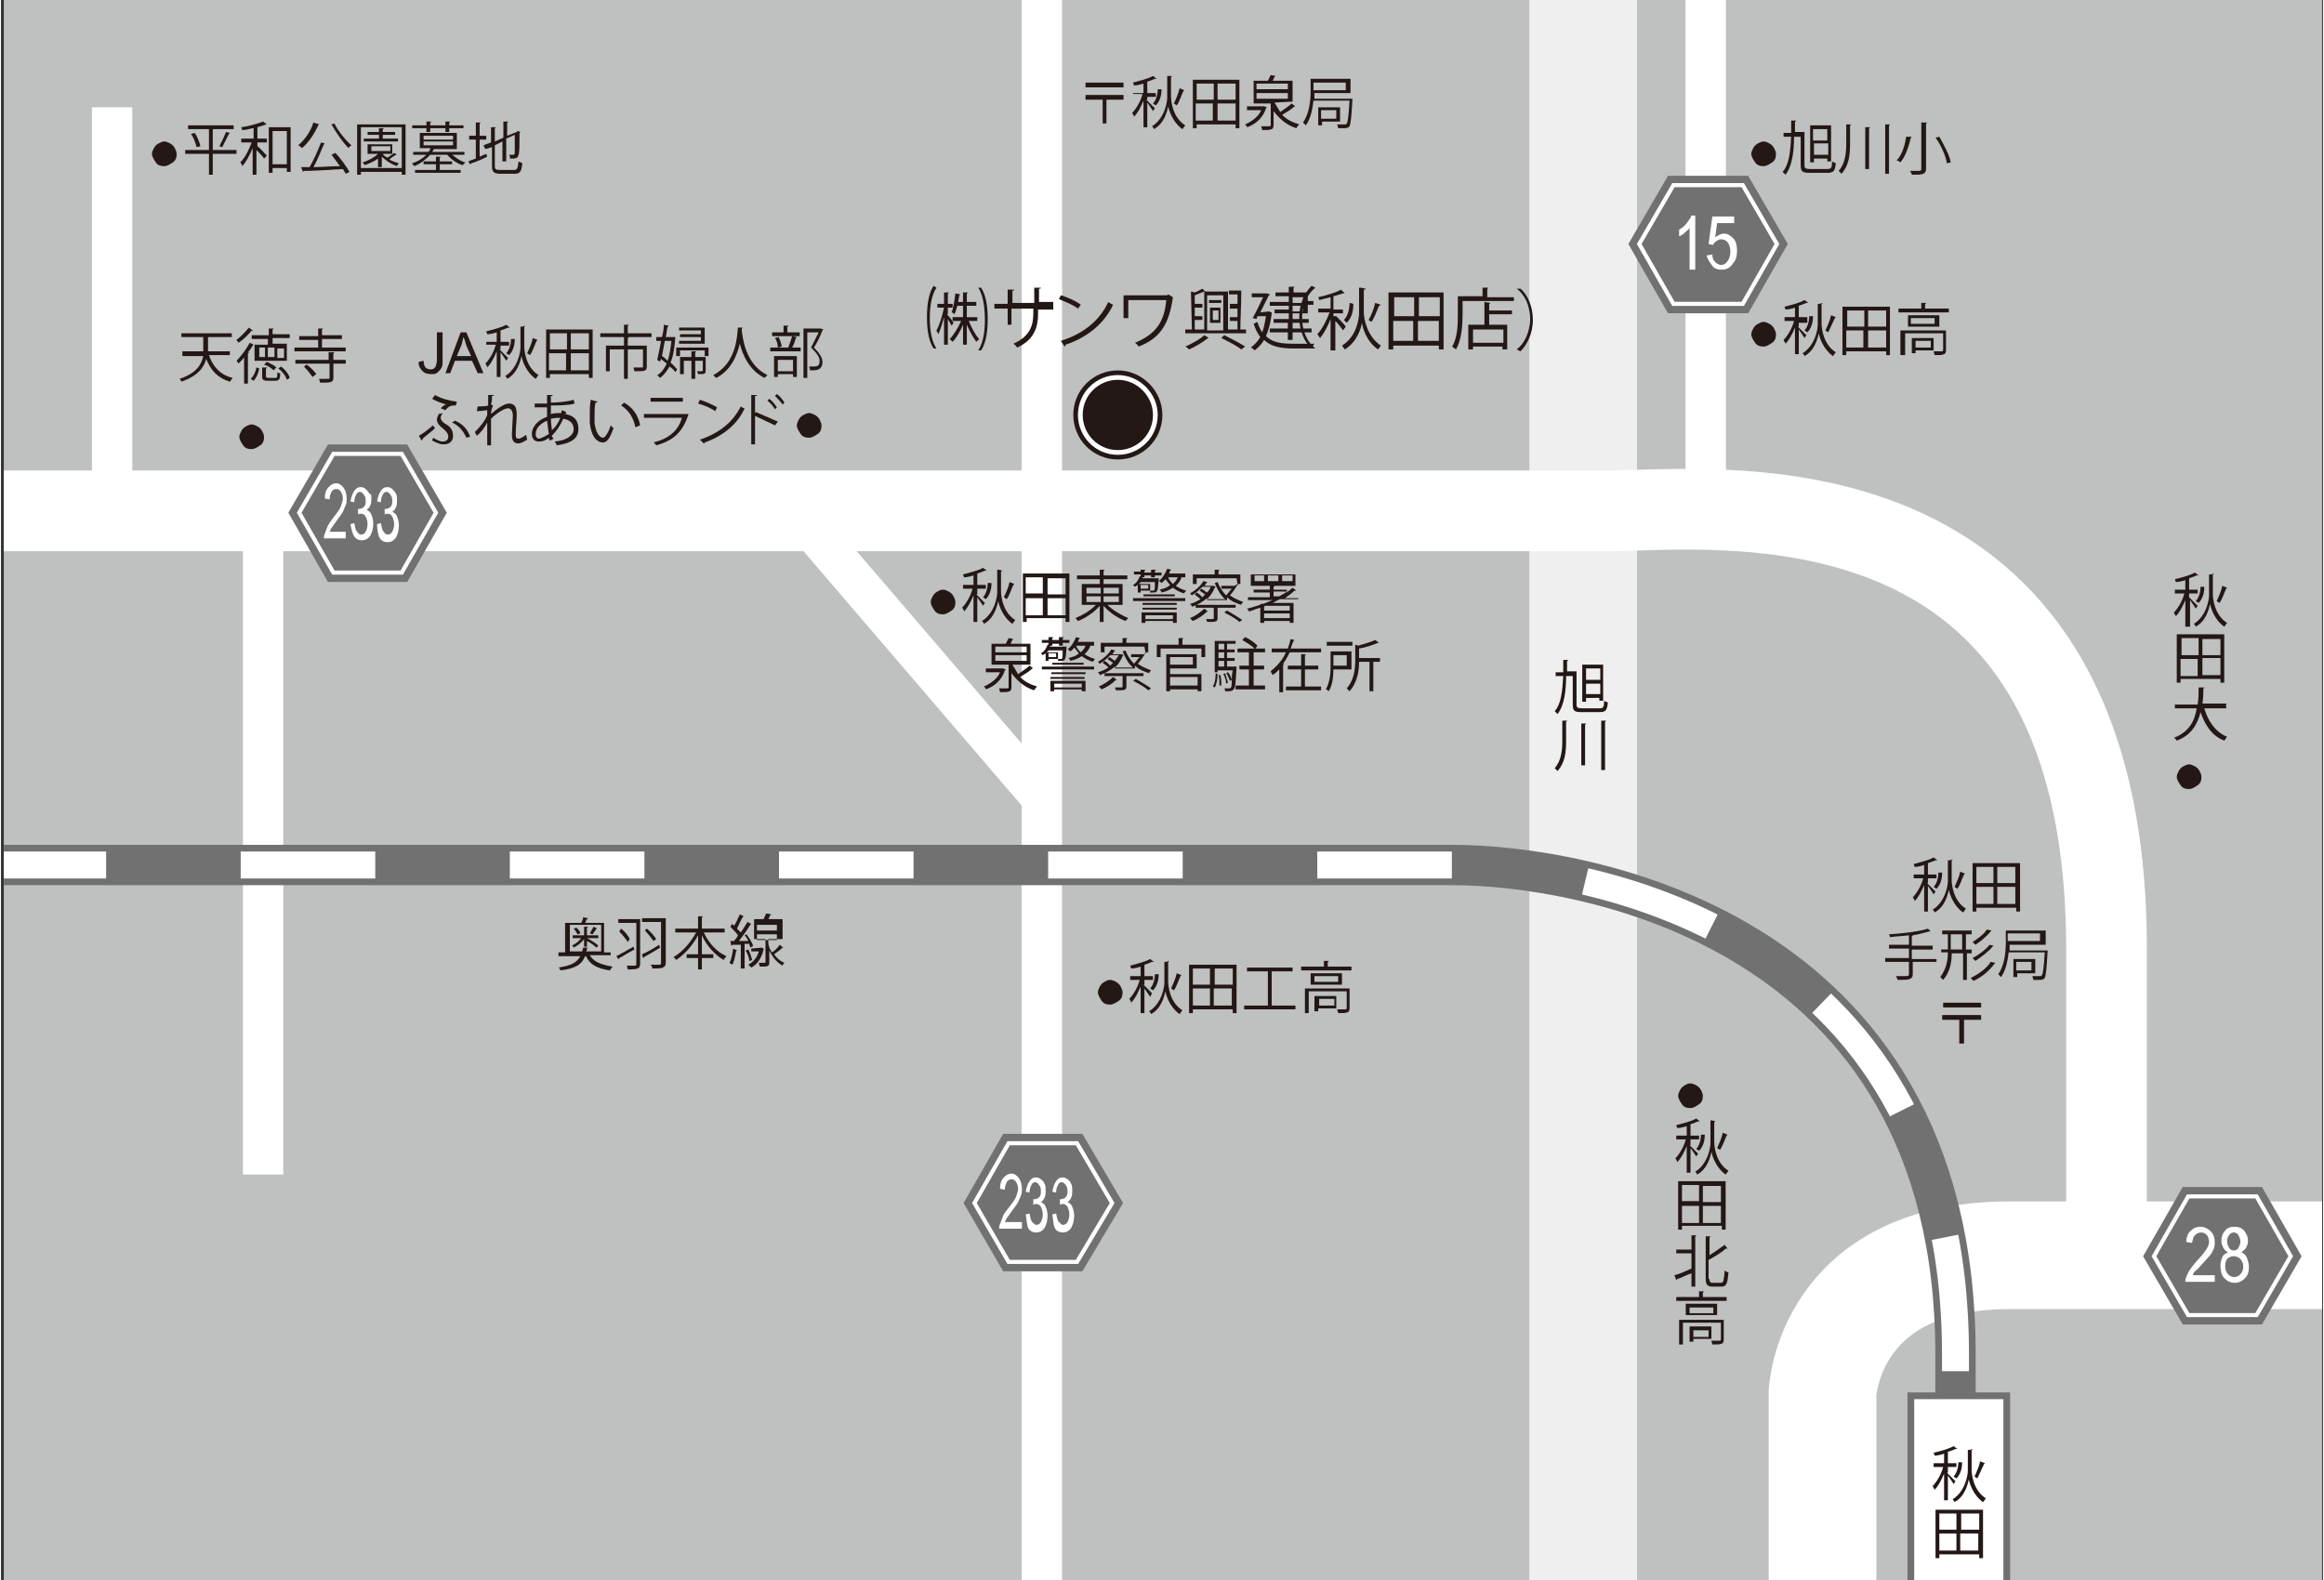<?xml version="1.0" encoding="utf-8"?>
<!-- Generator: Adobe Illustrator 23.0.1, SVG Export Plug-In . SVG Version: 6.00 Build 0)  -->
<svg version="1.1" id="レイヤー_1" xmlns="http://www.w3.org/2000/svg" xmlns:xlink="http://www.w3.org/1999/xlink" x="0px"
	 y="0px" viewBox="0 0 244.5 166.4" style="enable-background:new 0 0 244.5 166.4;" xml:space="preserve" height="544" width="800">
<rect x="0" y="0" width="244.5" height="166.4" fill="#333333" stroke="none"/>
<style type="text/css">
	.st0{fill:#BFC0C0;}
	.st1{clip-path:url(#SVGID_2_);}
	.st2{fill:none;stroke:#EFEFEF;stroke-width:11.34;stroke-miterlimit:10;}
	.st3{fill:none;stroke:#FFFFFF;stroke-width:8.5;stroke-miterlimit:10;}
	.st4{fill:none;stroke:#FFFFFF;stroke-width:11.34;stroke-miterlimit:10;}
	.st5{fill:none;stroke:#FFFFFF;stroke-width:4.25;stroke-miterlimit:10;}
	.st6{fill:none;stroke:#727171;stroke-width:4.25;stroke-miterlimit:10;}
	.st7{fill:none;stroke:#FFFFFF;stroke-width:2.84;stroke-miterlimit:10;stroke-dasharray:14.17,14.17;}
	.st8{fill:#FFFFFF;}
	.st9{fill:none;stroke:#727171;stroke-width:0.71;stroke-miterlimit:10;}
	.st10{enable-background:new    ;}
	.st11{fill:#231815;}
	.st12{clip-path:url(#SVGID_4_);}
	.st13{fill:#727171;}
	.st14{fill:none;stroke:#727171;stroke-width:1.98;}
	.st15{fill:none;stroke:#FFFFFF;stroke-width:0.43;}
	.st16{clip-path:url(#SVGID_6_);}
	.st17{clip-path:url(#SVGID_8_);}
	.st18{clip-path:url(#SVGID_10_);}
	.st19{clip-path:url(#SVGID_12_);}
	.st20{fill:none;stroke:#231815;stroke-width:1.98;}
	.st21{fill:none;stroke:#FFFFFF;}
</style>
<title>img-akita</title>
<g>
	<g id="編集モード">
		<rect x="0.3" class="st0" width="244.1" height="166.4"/>
		<g>
			<defs>
				<rect id="SVGID_1_" x="0.3" width="244.1" height="166.4"/>
			</defs>
			<clipPath id="SVGID_2_">
				<use xlink:href="#SVGID_1_"  style="overflow:visible;"/>
			</clipPath>
			<g class="st1">
				<line class="st2" x1="166.6" y1="178.3" x2="166.6" y2="-11.5"/>
				<path class="st3" d="M-3.9,53.8h173c11.2,0,52.6-5.5,52.6,46.1v32.4"/>
				<path class="st4" d="M191.8,176.6v-29.9c0,0,0.6-14.5,19.7-14.5h39.5"/>
				<line class="st5" x1="11.7" y1="53.2" x2="11.7" y2="11.3"/>
				<line class="st5" x1="179.5" y1="53.2" x2="179.5" y2="-11.5"/>
				<line class="st5" x1="27.6" y1="123.7" x2="27.6" y2="54.9"/>
				<line class="st5" x1="109.6" y1="178.3" x2="109.6" y2="-11.5"/>
				<line class="st5" x1="84.6" y1="54.9" x2="109.3" y2="83.7"/>
				<path class="st6" d="M-3.1,91.1h156c12.6,0,52.9,6,52.9,51.5v32.6"/>
				<path class="st7" d="M-3.1,91.1h156c12.6,0,52.9,6,52.9,51.5v32.6"/>
				<rect x="201.1" y="147" class="st8" width="10.1" height="27.7"/>
				<rect x="201.1" y="147" class="st9" width="10.1" height="27.7"/>
			</g>
		</g>
		<g class="st10">
			<path class="st11" d="M64.3,100.6H62c0.4,0.7,1.2,1,2.4,1.2c-0.1,0.1-0.2,0.3-0.3,0.4c-1.3-0.2-2.1-0.6-2.5-1.5h-0.1
				c-0.3,0.8-0.9,1.3-2.6,1.5c0-0.1-0.1-0.3-0.2-0.3c1.4-0.2,2-0.6,2.3-1.2h-2.3v-0.4h0.7v-3.1h1.7c0.1-0.2,0.2-0.4,0.2-0.6l0.5,0.1
				c0,0,0,0.1-0.1,0.1c-0.1,0.1-0.1,0.3-0.2,0.4h2v3.1h0.7V100.6z M59.9,100.2h1.3c0-0.1,0.1-0.3,0.1-0.4l0.5,0c0,0-0.1,0.1-0.1,0.1
				c0,0.1,0,0.2-0.1,0.3h1.6v-2.8h-3.3V100.2z M61.4,99.7v-0.8c-0.3,0.4-0.7,0.7-1.1,0.9c0-0.1-0.1-0.2-0.2-0.2
				c0.4-0.2,0.8-0.5,1-0.8h-0.9v-0.3h1.2v-0.9l0.4,0c0,0,0,0.1-0.1,0.1v0.8h1.2v0.3h-1.2v0l0,0c0.4,0.2,0.9,0.5,1.2,0.8l-0.2,0.2
				c-0.2-0.2-0.6-0.5-1-0.7v0.6H61.4z M60.6,97.7c0.2,0.2,0.4,0.4,0.4,0.6l-0.3,0.1c-0.1-0.2-0.2-0.4-0.4-0.6L60.6,97.7z M62,98.3
				c0.1-0.2,0.3-0.5,0.4-0.7l0.4,0.2c0,0-0.1,0-0.1,0c-0.1,0.2-0.3,0.4-0.4,0.6L62,98.3z"/>
			<path class="st11" d="M64.8,100.7c0.4-0.2,1.1-0.6,1.8-1l0.1,0.3c-0.6,0.3-1.2,0.7-1.6,0.9c0,0,0,0.1-0.1,0.1L64.8,100.7z
				 M67.3,96.8v4.7c0,0.5-0.2,0.6-1.3,0.6c0-0.1-0.1-0.3-0.1-0.4c0.2,0,0.4,0,0.6,0c0.4,0,0.4,0,0.4-0.2v-4.3h-1.9v-0.4H67.3z
				 M65.3,97.8c0.4,0.3,0.8,0.8,0.9,1.1L66,99.2c-0.2-0.3-0.6-0.8-0.9-1.1L65.3,97.8z M67.5,100.5c0.5-0.2,1.2-0.6,1.8-1l0.1,0.3
				c-0.6,0.4-1.2,0.7-1.7,1c0,0,0,0.1-0.1,0.1L67.5,100.5z M70,96.8v4.6c0,0.3-0.1,0.4-0.3,0.5c-0.2,0.1-0.6,0.1-1.1,0.1
				c0-0.1-0.1-0.3-0.2-0.4c0.3,0,0.5,0,0.7,0c0.4,0,0.4,0,0.4-0.2v-4.3h-2v-0.4H70z M68,97.8c0.4,0.3,0.8,0.8,1,1.1l-0.3,0.2
				c-0.2-0.3-0.6-0.8-0.9-1.1L68,97.8z"/>
			<path class="st11" d="M76.2,98.2H74c0.5,1.1,1.4,2.1,2.4,2.5c-0.1,0.1-0.2,0.2-0.3,0.4c-0.9-0.5-1.8-1.5-2.3-2.6v2H75v0.4h-1.2
				v1.2h-0.4v-1.2h-1.2v-0.4h1.2v-2c-0.6,1.1-1.4,2-2.3,2.6c-0.1-0.1-0.2-0.3-0.3-0.3c0.9-0.5,1.8-1.5,2.4-2.6h-2.2v-0.4h2.4v-1.3
				l0.5,0c0,0,0,0.1-0.1,0.1v1.2h2.4V98.2z"/>
			<path class="st11" d="M78.5,98.4c0.3,0.4,0.6,0.9,0.7,1.2l-0.3,0.2c0-0.1-0.1-0.2-0.1-0.4c-0.2,0-0.4,0-0.5,0v2.6h-0.4v-2.5
				c-0.3,0-0.6,0-0.9,0c0,0,0,0.1-0.1,0.1l-0.1-0.5h0.4c0.1-0.2,0.3-0.3,0.4-0.6c-0.2-0.3-0.5-0.6-0.8-0.9l0.2-0.3
				c0.1,0.1,0.1,0.1,0.2,0.2c0.2-0.3,0.4-0.8,0.6-1.2l0.4,0.2c0,0-0.1,0.1-0.1,0.1c-0.2,0.3-0.4,0.8-0.6,1.2
				c0.1,0.1,0.3,0.3,0.4,0.4c0.3-0.4,0.5-0.8,0.7-1.1l0.4,0.2c0,0-0.1,0.1-0.1,0.1c-0.3,0.5-0.8,1.2-1.2,1.7l1,0
				c-0.1-0.2-0.2-0.4-0.4-0.6L78.5,98.4z M77.5,100.1c0,0-0.1,0.1-0.1,0.1c-0.1,0.5-0.2,1.1-0.4,1.4c-0.1-0.1-0.2-0.1-0.3-0.2
				c0.2-0.3,0.3-0.9,0.4-1.5L77.5,100.1z M78.7,100c0.2,0.4,0.3,0.8,0.4,1.1c-0.1,0-0.1,0.1-0.3,0.1c0-0.3-0.2-0.8-0.4-1.1L78.7,100
				z M80.1,99.8l0.2,0.1c0,0,0,0,0,0.1c-0.2,0.9-0.7,1.6-1.3,1.9c-0.1-0.1-0.2-0.2-0.3-0.3c0.5-0.3,0.9-0.7,1.1-1.4H79v-0.3
				L80.1,99.8L80.1,99.8z M80.8,99.3c0,0.3,0.2,0.8,0.4,1c0.3-0.2,0.6-0.5,0.8-0.8c0.3,0.2,0.3,0.3,0.4,0.3c0,0-0.1,0-0.1,0
				c-0.2,0.2-0.6,0.5-0.9,0.7c0.3,0.4,0.6,0.7,1.1,0.9c-0.1,0.1-0.2,0.2-0.2,0.3c-0.7-0.4-1.1-1-1.4-1.6v1.3c0,0.4-0.2,0.4-1,0.4
				c0-0.1-0.1-0.3-0.1-0.4c0.3,0,0.5,0,0.6,0c0.1,0,0.1,0,0.1-0.1v-2.4h-1.2v-2.1h1c0.1-0.2,0.2-0.5,0.3-0.6l0.5,0.1
				c0,0-0.1,0.1-0.1,0.1c-0.1,0.1-0.1,0.3-0.2,0.4h1.5v2.1H80.8z M79.6,97.5V98h2.1v-0.6H79.6z M79.6,98.4v0.6h2.1v-0.6H79.6z"/>
		</g>
		<g class="st10">
			<path class="st11" d="M17.2,14.9c0.2,0,0.4,0.1,0.6,0.2s0.4,0.3,0.5,0.5s0.2,0.4,0.2,0.6c0,0.4-0.1,0.7-0.4,0.9s-0.6,0.4-0.9,0.4
				c-0.4,0-0.7-0.1-0.9-0.4s-0.4-0.6-0.4-0.9c0-0.2,0.1-0.4,0.2-0.6c0.1-0.2,0.3-0.4,0.5-0.5S17,14.9,17.2,14.9z"/>
			<path class="st11" d="M24.8,15.8v0.4h-2.5v2.2h-0.4v-2.2h-2.5v-0.4h2.5v-2.2h-2.2v-0.4h4.8v0.4h-2.2v2.2H24.8z M20.6,15.5
				c-0.1-0.4-0.3-1-0.6-1.4l0.4-0.1c0.3,0.4,0.5,1,0.6,1.4L20.6,15.5z M24.1,14c0,0-0.1,0.1-0.1,0.1c-0.2,0.4-0.5,1-0.7,1.4
				l-0.3-0.1c0.2-0.4,0.5-1,0.7-1.5L24.1,14z"/>
			<path class="st11" d="M26.5,13.5c-0.4,0.1-0.8,0.2-1.1,0.2c0-0.1-0.1-0.2-0.1-0.3c0.8-0.1,1.8-0.4,2.3-0.6l0.4,0.3c0,0,0,0-0.1,0
				c-0.2,0.1-0.6,0.2-0.9,0.3v1.2h1V15h-1v0.4c0.3,0.2,0.9,0.9,1,1l-0.3,0.3c-0.1-0.2-0.5-0.6-0.8-0.9v2.6h-0.4v-2.8
				c-0.3,0.7-0.7,1.5-1.1,1.9c0-0.1-0.1-0.3-0.2-0.4c0.5-0.5,0.9-1.3,1.2-2.1h-1.1v-0.4h1.3V13.5z M28.2,13.4h2.3v4.7h-0.4v-0.4
				h-1.5v0.5h-0.4V13.4z M28.6,17.3h1.5v-3.5h-1.5V17.3z"/>
			<path class="st11" d="M33.5,13.1c0,0-0.1,0.1-0.1,0.1c-0.4,0.9-1,1.8-1.7,2.4c-0.1-0.1-0.2-0.2-0.4-0.3c0.6-0.5,1.3-1.4,1.6-2.4
				L33.5,13.1z M34.1,15.1c0,0-0.1,0.1-0.1,0.1c-0.3,0.7-0.7,1.7-1.1,2.4c0.8,0,1.8-0.1,2.8-0.1c-0.3-0.4-0.6-0.8-0.9-1.2l0.4-0.2
				c0.6,0.6,1.2,1.5,1.5,2l-0.4,0.2c-0.1-0.2-0.2-0.3-0.3-0.5c-1.5,0.1-3.1,0.2-4.1,0.2c0,0-0.1,0.1-0.1,0.1l-0.2-0.5l0.9,0
				c0.4-0.7,0.9-1.8,1.2-2.6L34.1,15.1z M35.1,13c0.4,0.8,1.2,1.8,1.8,2.3c-0.1,0.1-0.3,0.2-0.3,0.3c-0.6-0.6-1.3-1.6-1.8-2.5
				L35.1,13z"/>
			<path class="st11" d="M37.5,13.1h5.1v5.3h-0.4v-0.3h-4.3v0.3h-0.4V13.1z M37.9,17.7h4.3v-4.3h-4.3V17.7z M40.2,16.2
				c0.1,0.2,0.3,0.3,0.5,0.4c0.3-0.2,0.6-0.4,0.7-0.5l0.3,0.2c0,0-0.1,0-0.1,0c-0.2,0.1-0.5,0.3-0.7,0.5c0.3,0.2,0.7,0.3,1,0.4
				c-0.1,0.1-0.2,0.2-0.2,0.3c-0.6-0.2-1.2-0.6-1.6-1v1.1h-0.4v-0.9c-0.4,0.3-0.9,0.5-1.4,0.7c0-0.1-0.2-0.2-0.2-0.3
				c0.6-0.2,1.2-0.5,1.6-0.9h-1.1v-1h2.6v1H40.2z M41.8,14.6v0.3h-3.6v-0.3h1.6v-0.4h-1.2v-0.3h1.2v-0.4l0.5,0c0,0,0,0.1-0.1,0.1
				v0.3h1.3v0.3h-1.3v0.4H41.8z M39,15.4v0.5H41v-0.5H39z"/>
			<path class="st11" d="M48.8,16.3h-1.3c0.4,0.3,0.9,0.7,1.4,0.8c-0.1,0.1-0.2,0.2-0.3,0.3c-0.6-0.2-1.2-0.6-1.6-1.1h-1.8
				c-0.4,0.4-0.9,0.9-1.7,1.2c0-0.1-0.2-0.2-0.2-0.3c0.6-0.2,1.1-0.5,1.5-0.9h-1.4V16H45c0.1-0.1,0.2-0.2,0.2-0.4h-1.1V14H48v1.7
				h-2.3c0,0-0.1,0-0.1,0c-0.1,0.1-0.1,0.2-0.2,0.3h3.4V16.3z M44.8,13.9v-0.4h-1.5v-0.3h1.5v-0.4l0.5,0c0,0,0,0.1-0.1,0.1v0.3h1.6
				v-0.4l0.5,0c0,0,0,0.1-0.1,0.1v0.3h1.5v0.3h-1.5v0.4h-0.4v-0.4h-1.6v0.4H44.8z M46.2,17.3v0.6h2.2v0.3h-4.8v-0.3h2.2v-0.6h-1.3
				V17h1.3v-0.5l0.5,0c0,0,0,0.1-0.1,0.1V17h1.3v0.3H46.2z M44.5,14.3v0.4h3.1v-0.4H44.5z M44.5,14.9v0.4h3.1v-0.4H44.5z"/>
			<path class="st11" d="M50.4,16.5l0.7-0.3l0.1,0.3c-0.6,0.3-1.3,0.6-1.7,0.7c0,0,0,0.1-0.1,0.1L49.2,17c0.2-0.1,0.5-0.2,0.8-0.3
				v-2h-0.7v-0.4H50v-1.4l0.5,0c0,0,0,0.1-0.1,0.1v1.3h0.7v0.4h-0.7V16.5z M52,17.5c0,0.3,0.1,0.4,0.5,0.4H54c0.4,0,0.4-0.2,0.5-0.9
				c0.1,0.1,0.3,0.1,0.4,0.2c-0.1,0.8-0.2,1.1-0.8,1.1h-1.5c-0.7,0-0.9-0.2-0.9-0.8v-2L51,15.7l-0.2-0.4l0.8-0.3v-1.6l0.5,0
				c0,0,0,0.1-0.1,0.1v1.4l0.9-0.4v-1.7l0.5,0c0,0,0,0.1-0.1,0.1v1.4l1-0.4l0.1-0.1l0.3,0.1c0,0,0,0-0.1,0.1c0,1.1,0,2.1-0.1,2.3
				c-0.1,0.4-0.3,0.4-0.9,0.4c0-0.1,0-0.3-0.1-0.4c0.1,0,0.4,0,0.4,0c0.1,0,0.2,0,0.2-0.2c0-0.2,0-0.9,0-1.9l-0.9,0.4V17h-0.4v-2.1
				L52,15.3V17.5z"/>
		</g>
		<g class="st10">
			<path class="st11" d="M114.2,8.7h4v0.5h-4V8.7z M114.2,10h4v0.5h-1.8V13H116v-2.5h-1.8V10z"/>
		</g>
		<g class="st10">
			<path class="st11" d="M120.6,10.5c0.2,0.2,0.8,0.8,0.9,0.9l-0.2,0.3c-0.1-0.2-0.4-0.6-0.6-0.9v2.6h-0.4v-2.8
				c-0.3,0.7-0.6,1.3-1,1.7c0-0.1-0.1-0.3-0.2-0.4c0.4-0.4,0.9-1.2,1.1-2h-1V9.8h1.1v-1c-0.3,0.1-0.7,0.2-1,0.2
				c0-0.1-0.1-0.2-0.1-0.3c0.7-0.2,1.6-0.4,2.1-0.7l0.4,0.3c0,0,0,0-0.1,0c0,0,0,0-0.1,0c-0.2,0.1-0.5,0.2-0.8,0.3v1.2h0.9v0.4h-0.9
				V10.5z M123.3,8c0,0.1-0.1,0.1-0.1,0.1v2.1c0,0.5,0.2,2.2,1.5,3c-0.1,0.1-0.2,0.3-0.3,0.4c-1-0.7-1.4-1.9-1.5-2.4h0
				c-0.1,0.5-0.4,1.8-1.5,2.4c0-0.1-0.2-0.3-0.2-0.3c1.3-0.8,1.6-2.5,1.6-3V8l0.2,0L123.3,8z M122.2,9.4c0,0.7-0.2,1.3-0.6,1.7
				l-0.3-0.2c0.3-0.3,0.5-0.9,0.5-1.5L122.2,9.4z M123.5,10.9c0.2-0.4,0.5-1.1,0.6-1.6l0.5,0.2c0,0-0.1,0.1-0.1,0.1
				c-0.2,0.4-0.4,1.1-0.7,1.5L123.5,10.9z"/>
			<path class="st11" d="M125.4,8.4h5v5.1H130v-0.4h-4.1v0.4h-0.4V8.4z M127.7,8.8h-1.8v1.7h1.8V8.8z M125.8,10.9v1.8h1.8v-1.8
				H125.8z M130,10.5V8.8h-1.9v1.7H130z M128.1,12.7h1.9v-1.8h-1.9V12.7z"/>
			<path class="st11" d="M133,11.2l0.3,0.1c0,0,0,0-0.1,0.1c-0.3,1-1.1,1.7-2,2c0-0.1-0.1-0.2-0.2-0.3c0.7-0.3,1.4-0.8,1.7-1.5h-1.5
				v-0.4L133,11.2L133,11.2z M134.1,10.8c0.2,0.3,0.4,0.7,0.6,1c0.4-0.3,0.9-0.6,1.2-0.9l0.4,0.3c0,0-0.1,0-0.1,0
				c-0.3,0.3-0.8,0.6-1.3,0.9c0.5,0.5,1.1,0.8,1.8,1c-0.1,0.1-0.2,0.2-0.3,0.4c-1-0.3-1.8-1-2.4-1.8v1.5c0,0.2-0.1,0.4-0.2,0.4
				c-0.2,0.1-0.5,0.1-1,0.1c0-0.1-0.1-0.3-0.1-0.4c0.2,0,0.4,0,0.6,0c0.3,0,0.4,0,0.4-0.1v-2.3h-1.8V8.5h1.5
				c0.1-0.2,0.2-0.4,0.3-0.6l0.5,0.1c0,0-0.1,0.1-0.1,0.1c-0.1,0.1-0.1,0.3-0.2,0.4h2.1v2.2L134.1,10.8
				C134.1,10.7,134.1,10.7,134.1,10.8L134.1,10.8z M132.2,8.8v0.6h3.3V8.8H132.2z M132.2,9.8v0.6h3.3V9.8H132.2z"/>
			<path class="st11" d="M142.1,10.4l0.2,0c0,0,0,0.1,0,0.1c-0.1,1.9-0.2,2.6-0.3,2.8c-0.2,0.2-0.3,0.2-0.7,0.2c-0.2,0-0.3,0-0.5,0
				c0-0.1-0.1-0.3-0.1-0.4c0.3,0,0.7,0,0.8,0c0.1,0,0.2,0,0.2-0.1c0.1-0.1,0.2-0.7,0.3-2.4h-3.8c-0.1,0.9-0.3,1.9-0.8,2.6
				c-0.1-0.1-0.2-0.2-0.3-0.3c0.7-1,0.8-2.4,0.8-3.4V8.3h4.2v1.5h-3.8c0,0.2,0,0.4,0,0.6L142.1,10.4L142.1,10.4z M141.6,8.7h-3.4
				v0.8h3.4V8.7z M141,12.8h-1.9v0.4h-0.4v-1.9h2.3V12.8z M140.6,11.6h-1.6v0.9h1.6V11.6z"/>
		</g>
		<g class="st10">
			<path class="st11" d="M202.8,93c0.2,0.2,0.8,0.8,0.9,0.9l-0.2,0.3c-0.1-0.2-0.4-0.6-0.6-0.9V96h-0.4v-2.8c-0.3,0.7-0.6,1.3-1,1.7
				c0-0.1-0.1-0.3-0.2-0.4c0.4-0.4,0.9-1.2,1.1-2h-1v-0.4h1.1v-1c-0.3,0.1-0.7,0.2-1,0.2c0-0.1-0.1-0.2-0.1-0.3
				c0.7-0.2,1.6-0.4,2.1-0.7l0.4,0.3c0,0,0,0-0.1,0c0,0,0,0-0.1,0c-0.2,0.1-0.5,0.2-0.8,0.3v1.2h0.9v0.4h-0.9V93z M205.5,90.5
				c0,0.1-0.1,0.1-0.1,0.1v2.1c0,0.5,0.2,2.2,1.5,3c-0.1,0.1-0.2,0.3-0.3,0.4c-1-0.7-1.4-1.9-1.5-2.4h0c-0.1,0.5-0.4,1.8-1.5,2.4
				c0-0.1-0.2-0.3-0.2-0.3c1.3-0.8,1.6-2.5,1.6-3v-2.2l0.2,0L205.5,90.5z M204.4,91.9c0,0.7-0.2,1.3-0.6,1.7l-0.3-0.2
				c0.3-0.3,0.5-0.9,0.5-1.5L204.4,91.9z M205.7,93.4c0.2-0.4,0.5-1.1,0.6-1.6l0.5,0.2c0,0-0.1,0.1-0.1,0.1
				c-0.2,0.4-0.4,1.1-0.7,1.5L205.7,93.4z"/>
			<path class="st11" d="M207.6,90.9h5V96h-0.4v-0.4H208V96h-0.4V90.9z M209.8,91.3H208V93h1.8V91.3z M208,93.4v1.8h1.8v-1.8H208z
				 M212.1,93v-1.7h-1.9V93H212.1z M210.2,95.2h1.9v-1.8h-1.9V95.2z"/>
		</g>
		<g class="st10">
			<path class="st11" d="M203.8,100.9v0.4h-2.5v1.3c0,0.3-0.1,0.4-0.3,0.5c-0.2,0.1-0.6,0.1-1.3,0.1c0-0.1-0.1-0.3-0.2-0.4
				c0.3,0,0.6,0,0.8,0c0.5,0,0.6,0,0.6-0.2v-1.3h-2.5v-0.4h2.5v-1h-2.1v-0.4h2.1v-1c-0.7,0.1-1.4,0.1-2,0.2c0-0.1-0.1-0.3-0.1-0.3
				c1.5-0.1,3.2-0.3,4.1-0.6l0.3,0.3c0,0,0,0-0.1,0c0,0,0,0-0.1,0c-0.4,0.1-1,0.3-1.7,0.4c0,0,0,0.1-0.1,0.1v1h2.2v0.4h-2.2v1H203.8
				z"/>
			<path class="st11" d="M207.6,100.4h-0.6v2.8h-0.4v-2.8h-1.2c0,1-0.2,2-0.9,2.8c-0.1-0.1-0.2-0.2-0.3-0.3c0.6-0.8,0.8-1.7,0.8-2.6
				h-0.7V100h0.7v-1.6h-0.6V98h3.1v0.4h-0.6v1.6h0.6V100.4z M205.3,100h1.2v-1.6h-1.2V100z M210,101.4c0,0-0.1,0.1-0.1,0.1
				c-0.5,0.7-1.3,1.4-2.2,1.8c-0.1-0.1-0.2-0.2-0.3-0.3c0.8-0.4,1.7-1,2.1-1.7L210,101.4z M209.6,98c0,0-0.1,0.1-0.1,0.1
				c-0.4,0.5-1,1-1.6,1.4c-0.1-0.1-0.2-0.2-0.3-0.3c0.5-0.3,1.2-0.8,1.5-1.3L209.6,98z M209.8,99.6c0,0-0.1,0.1-0.1,0.1
				c-0.4,0.5-1.2,1.1-1.8,1.5c-0.1-0.1-0.2-0.2-0.3-0.3c0.6-0.3,1.4-0.9,1.8-1.4L209.8,99.6z"/>
			<path class="st11" d="M215.3,100.1l0.2,0c0,0,0,0.1,0,0.1c-0.1,1.9-0.2,2.6-0.3,2.8c-0.2,0.2-0.3,0.2-0.7,0.2c-0.2,0-0.3,0-0.5,0
				c0-0.1-0.1-0.3-0.1-0.4c0.3,0,0.7,0,0.8,0c0.1,0,0.2,0,0.2-0.1c0.1-0.1,0.2-0.7,0.3-2.4h-3.8c-0.1,0.9-0.3,1.9-0.8,2.6
				c-0.1-0.1-0.2-0.2-0.3-0.3c0.7-1,0.8-2.4,0.8-3.4V98h4.2v1.5h-3.8c0,0.2,0,0.4,0,0.6L215.3,100.1L215.3,100.1z M214.7,98.3h-3.4
				v0.8h3.4V98.3z M214.2,102.5h-1.9v0.4h-0.4v-1.9h2.3V102.5z M213.8,101.3h-1.6v0.9h1.6V101.3z"/>
		</g>
		<g class="st10">
			<path class="st11" d="M204.5,105.6h4v0.5h-4V105.6z M204.5,106.9h4v0.5h-1.8v2.5h-0.5v-2.5h-1.8V106.9z"/>
		</g>
		<g class="st10">
			<path class="st11" d="M99.2,62.1c0.2,0,0.4,0.1,0.6,0.2s0.4,0.3,0.5,0.5s0.2,0.4,0.2,0.6c0,0.4-0.1,0.7-0.4,0.9s-0.6,0.4-0.9,0.4
				c-0.4,0-0.7-0.1-0.9-0.4s-0.4-0.6-0.4-0.9c0-0.2,0.1-0.4,0.2-0.6c0.1-0.2,0.3-0.4,0.5-0.5S98.9,62.1,99.2,62.1z"/>
			<path class="st11" d="M102.7,62.6c0.2,0.2,0.8,0.8,0.9,0.9l-0.2,0.3c-0.1-0.2-0.4-0.6-0.6-0.9v2.6h-0.4v-2.8
				c-0.3,0.7-0.6,1.3-1,1.7c0-0.1-0.1-0.3-0.2-0.4c0.4-0.4,0.9-1.2,1.1-2h-1v-0.4h1.1v-1c-0.3,0.1-0.7,0.2-1,0.2
				c0-0.1-0.1-0.2-0.1-0.3c0.7-0.2,1.6-0.4,2.1-0.7l0.4,0.3c0,0,0,0-0.1,0c0,0,0,0-0.1,0c-0.2,0.1-0.5,0.2-0.8,0.3v1.2h0.9v0.4h-0.9
				V62.6z M105.4,60.1c0,0.1-0.1,0.1-0.1,0.1v2.1c0,0.5,0.2,2.2,1.5,3c-0.1,0.1-0.2,0.3-0.3,0.4c-1-0.7-1.4-1.9-1.5-2.4h0
				c-0.1,0.5-0.4,1.8-1.5,2.4c0-0.1-0.2-0.3-0.2-0.3c1.3-0.8,1.6-2.5,1.6-3V60l0.2,0L105.4,60.1z M104.3,61.4c0,0.7-0.2,1.3-0.6,1.7
				l-0.3-0.2c0.3-0.3,0.5-0.9,0.5-1.5L104.3,61.4z M105.6,62.9c0.2-0.4,0.5-1.1,0.6-1.6l0.5,0.2c0,0-0.1,0.1-0.1,0.1
				c-0.2,0.4-0.4,1.1-0.7,1.5L105.6,62.9z"/>
			<path class="st11" d="M107.5,60.4h5v5.1h-0.4v-0.4h-4.1v0.4h-0.4V60.4z M109.7,60.8h-1.8v1.7h1.8V60.8z M107.9,63v1.8h1.8V63
				H107.9z M112.1,62.6v-1.7h-1.9v1.7H112.1z M110.2,64.8h1.9V63h-1.9V64.8z"/>
			<path class="st11" d="M118.1,63.7h-1.6c0.6,0.6,1.5,1.1,2.2,1.4c-0.1,0.1-0.2,0.2-0.3,0.3c-0.8-0.3-1.7-0.9-2.3-1.6v1.7h-0.4
				v-1.7c-0.6,0.7-1.5,1.3-2.3,1.6c-0.1-0.1-0.2-0.3-0.3-0.3c0.8-0.3,1.6-0.8,2.2-1.4h-1.5v-2.2h1.9V61h-2.4v-0.4h2.4V60l0.5,0
				c0,0,0,0.1-0.1,0.1v0.5h2.5V61h-2.5v0.5h2V63.7z M114.3,61.9v0.6h1.5v-0.6H114.3z M114.3,62.8v0.6h1.5v-0.6H114.3z M117.7,61.9
				h-1.6v0.6h1.6V61.9z M117.7,63.4v-0.6h-1.6v0.6H117.7z"/>
			<path class="st11" d="M119.7,61.6c-0.1,0.1-0.2,0.1-0.3,0.2c-0.1-0.1-0.2-0.2-0.2-0.2c0.4-0.2,0.6-0.6,0.7-0.9l0.1,0v-0.2h-0.7
				v-0.3h0.7V60l0.5,0c0,0,0,0.1-0.1,0.1v0.2h0.7V60l0.5,0c0,0,0,0.1-0.1,0.1v0.2h0.7v0.3h-0.7v0.2h-0.4v-0.2h-0.7v0.2h-0.1
				c0,0,0,0-0.1,0c0,0,0,0.1-0.1,0.1h1.5l0.1,0l0.2,0c0,0,0,0.1,0,0.1c-0.1,1.4-0.1,1.4-0.7,1.4c-0.1,0-0.1,0-0.2,0c0,0,0-0.1,0-0.2
				h-1v0.2h-0.3V61.6z M119.2,63.3V63h5.5v0.3H119.2z M121.1,62.2c0.1,0,0.1,0,0.2,0c0.1,0,0.1,0,0.1,0c0.1-0.1,0.1-0.3,0.1-0.9H120
				c0,0.1-0.1,0.1-0.2,0.2h1.2V62.2z M120.8,62v-0.4H120V62H120.8z M120.1,65.6v-1.1h3.7v1.1h-0.4v-0.2h-2.9v0.2H120.1z M123.8,63.5
				v0.2h-3.6v-0.2H123.8z M120.2,64.3V64h3.6v0.2H120.2z M120.3,62.8v-0.2h3.3v0.2H120.3z M123.4,64.8h-2.9v0.4h2.9V64.8z
				 M124.7,60.8h-0.4c-0.1,0.4-0.4,0.7-0.6,0.9c0.3,0.2,0.7,0.4,1.1,0.5c-0.1,0.1-0.2,0.2-0.2,0.3c-0.4-0.1-0.8-0.3-1.2-0.6
				c-0.3,0.2-0.7,0.4-1.2,0.5c0-0.1-0.1-0.2-0.2-0.3c0.4-0.1,0.8-0.2,1.1-0.5c-0.2-0.2-0.3-0.4-0.5-0.6c-0.1,0.2-0.3,0.3-0.4,0.4
				c-0.1-0.1-0.2-0.2-0.3-0.2c0.4-0.3,0.7-0.8,0.9-1.3l0.4,0.1c0,0,0,0.1-0.1,0.1c0,0.1-0.1,0.2-0.1,0.3h1.7V60.8z M122.9,60.8
				c0.1,0.3,0.3,0.5,0.5,0.7c0.2-0.2,0.4-0.4,0.5-0.7H122.9z"/>
			<path class="st11" d="M130.2,61.5l0.1,0.1c0,0,0,0-0.1,0c-0.2,0.3-0.5,0.8-0.8,1.1c0.4,0.3,0.9,0.5,1.4,0.7
				c-0.1,0.1-0.2,0.2-0.2,0.3c-0.6-0.2-1.1-0.4-1.5-0.8v0.3H127v-0.2c-0.5,0.4-1,0.7-1.6,0.9c0-0.1-0.1-0.2-0.2-0.3
				c0.4-0.1,0.8-0.3,1.1-0.5c-0.2-0.2-0.4-0.3-0.6-0.5l0.2-0.2c0.2,0.1,0.4,0.3,0.6,0.5c0.1-0.1,0.2-0.2,0.3-0.3
				c-0.2-0.1-0.4-0.3-0.6-0.4l0.2-0.2c0.2,0.1,0.4,0.3,0.6,0.4c0.2-0.2,0.3-0.4,0.4-0.6h-0.9c-0.3,0.3-0.6,0.6-1.1,0.9
				c-0.1-0.1-0.2-0.2-0.2-0.2c0.7-0.4,1.2-0.9,1.4-1.3l0.4,0.1c0,0,0,0.1-0.1,0.1c0,0.1-0.1,0.2-0.2,0.3h0.9l0.1,0l0.2,0.1
				c0,0,0,0-0.1,0.1c-0.2,0.5-0.5,0.9-0.8,1.2h1.9c-0.5-0.4-0.8-1-1.1-1.7l0.3-0.1c0.2,0.5,0.5,1,0.9,1.4c0.2-0.2,0.4-0.5,0.6-0.7
				h-1.1v-0.3h1.3l0.1,0L130.2,61.5l-0.1-0.6h-4.2v0.6h-0.4v-1h2.3V60l0.5,0c0,0,0,0.1-0.1,0.1v0.4h2.3v1H130.2z M127.1,64.4
				c0,0-0.1,0-0.1,0c-0.4,0.4-1,0.8-1.5,1c-0.1-0.1-0.2-0.2-0.3-0.3c0.5-0.2,1.1-0.6,1.5-1L127.1,64.4z M130,64h-1.9v1.1
				c0,0.4-0.2,0.4-1.1,0.4c0-0.1-0.1-0.2-0.1-0.3c0.2,0,0.4,0,0.5,0c0.3,0,0.3,0,0.3-0.1V64h-1.9v-0.3h4.2V64z M130.4,65.5
				c-0.3-0.3-1-0.7-1.6-1l0.3-0.2c0.5,0.3,1.2,0.7,1.6,1L130.4,65.5z"/>
			<path class="st11" d="M136.7,63.1h-2c-0.3,0.1-0.6,0.3-0.8,0.4h2.2v2.1h-0.4v-0.2H133v0.2h-0.4V64c-0.4,0.1-0.8,0.3-1.2,0.4
				c0-0.1-0.1-0.2-0.2-0.3c0.5-0.1,1-0.3,1.4-0.4v-0.1h0.3c0.3-0.1,0.7-0.3,1-0.4h-2.6v-0.3h2.3v-0.5h-1.7v-0.3h1.7v-0.4h-2v-1.2
				h4.7v1.2H134v0h0.1c0,0,0,0.1-0.1,0.1v0.3h1.4v0.3c0.2-0.2,0.4-0.3,0.6-0.5l0.4,0.3c0,0-0.1,0-0.1,0c0,0,0,0-0.1,0
				c-0.3,0.3-0.6,0.5-1,0.8h1.4V63.1z M133,61.2v-0.6h-1v0.6H133z M135.7,63.8h-2.6l-0.1,0.1v0.4h2.7V63.8z M133,65.1h2.7v-0.5H133
				V65.1z M133.4,60.6v0.6h1.1v-0.6H133.4z M134,62.8h0.6c0.3-0.2,0.6-0.3,0.8-0.5H134V62.8z M134.9,60.6v0.6h1.1v-0.6H134.9z"/>
		</g>
		<g class="st10">
			<path class="st11" d="M105.5,70.4l0.3,0.1c0,0,0,0-0.1,0.1c-0.3,1-1.1,1.7-2,2c0-0.1-0.1-0.2-0.2-0.3c0.7-0.3,1.4-0.8,1.7-1.5
				h-1.5v-0.4L105.5,70.4L105.5,70.4z M106.5,70c0.2,0.3,0.4,0.7,0.6,1c0.4-0.3,0.9-0.6,1.2-0.9l0.4,0.3c0,0-0.1,0-0.1,0
				c-0.3,0.3-0.8,0.6-1.3,0.9c0.5,0.5,1.1,0.8,1.8,1c-0.1,0.1-0.2,0.2-0.3,0.4c-1-0.3-1.8-1-2.4-1.8v1.5c0,0.2-0.1,0.4-0.2,0.4
				c-0.2,0.1-0.5,0.1-1,0.1c0-0.1-0.1-0.3-0.1-0.4c0.2,0,0.4,0,0.6,0c0.3,0,0.4,0,0.4-0.1V70h-1.8v-2.2h1.5c0.1-0.2,0.2-0.4,0.3-0.6
				l0.5,0.1c0,0-0.1,0.1-0.1,0.1c-0.1,0.1-0.1,0.3-0.2,0.4h2.1V70L106.5,70C106.6,70,106.6,70,106.5,70L106.5,70z M104.7,68.1v0.6
				h3.3v-0.6H104.7z M104.7,69v0.6h3.3V69H104.7z"/>
			<path class="st11" d="M110,68.8c-0.1,0.1-0.2,0.1-0.3,0.2c-0.1-0.1-0.2-0.2-0.2-0.2c0.4-0.2,0.6-0.6,0.7-0.9l0.1,0v-0.2h-0.7
				v-0.3h0.7v-0.3l0.5,0c0,0,0,0.1-0.1,0.1v0.2h0.7v-0.3l0.5,0c0,0,0,0.1-0.1,0.1v0.2h0.7v0.3h-0.7V68h-0.4v-0.2h-0.7V68h-0.1
				c0,0,0,0-0.1,0c0,0,0,0.1-0.1,0.1h1.5l0.1,0l0.2,0c0,0,0,0.1,0,0.1c-0.1,1.4-0.1,1.4-0.7,1.4c-0.1,0-0.1,0-0.2,0c0,0,0-0.1,0-0.2
				h-1v0.2H110V68.8z M109.6,70.5v-0.3h5.5v0.3H109.6z M111.4,69.4c0.1,0,0.1,0,0.2,0c0.1,0,0.1,0,0.1,0c0.1-0.1,0.1-0.3,0.1-0.9
				h-1.5c0,0.1-0.1,0.1-0.2,0.2h1.2V69.4z M111.1,69.2v-0.4h-0.8v0.4H111.1z M110.5,72.8v-1.1h3.7v1.1h-0.4v-0.2h-2.9v0.2H110.5z
				 M114.2,70.7V71h-3.6v-0.2H114.2z M110.5,71.5v-0.2h3.6v0.2H110.5z M110.7,70v-0.2h3.3V70H110.7z M113.8,72h-2.9v0.4h2.9V72z
				 M115.1,68h-0.4c-0.1,0.4-0.4,0.7-0.6,0.9c0.3,0.2,0.7,0.4,1.1,0.5c-0.1,0.1-0.2,0.2-0.2,0.3c-0.4-0.1-0.8-0.3-1.2-0.6
				c-0.3,0.2-0.7,0.4-1.2,0.5c0-0.1-0.1-0.2-0.2-0.3c0.4-0.1,0.8-0.2,1.1-0.5c-0.2-0.2-0.3-0.4-0.5-0.6c-0.1,0.2-0.3,0.3-0.4,0.4
				c-0.1-0.1-0.2-0.2-0.3-0.2c0.4-0.3,0.7-0.8,0.9-1.3l0.4,0.1c0,0,0,0.1-0.1,0.1c0,0.1-0.1,0.2-0.1,0.3h1.7V68z M113.2,68
				c0.1,0.3,0.3,0.5,0.5,0.7c0.2-0.2,0.4-0.4,0.5-0.7H113.2z"/>
			<path class="st11" d="M120.5,68.7l0.1,0.1c0,0,0,0-0.1,0c-0.2,0.3-0.5,0.8-0.8,1.1c0.4,0.3,0.9,0.5,1.4,0.7
				c-0.1,0.1-0.2,0.2-0.2,0.3c-0.6-0.2-1.1-0.4-1.5-0.8v0.3h-2.1v-0.2c-0.5,0.4-1,0.7-1.6,0.9c0-0.1-0.1-0.2-0.2-0.3
				c0.4-0.1,0.8-0.3,1.1-0.5c-0.1-0.2-0.4-0.3-0.6-0.5l0.2-0.2c0.2,0.1,0.4,0.3,0.6,0.5c0.1-0.1,0.2-0.2,0.3-0.3
				c-0.2-0.1-0.4-0.3-0.6-0.4l0.2-0.2c0.2,0.1,0.4,0.3,0.6,0.4c0.1-0.2,0.3-0.4,0.4-0.6h-0.9c-0.3,0.3-0.6,0.6-1.1,0.9
				c-0.1-0.1-0.2-0.2-0.2-0.2c0.7-0.4,1.2-0.9,1.4-1.3l0.4,0.1c0,0,0,0.1-0.1,0.1c0,0.1-0.1,0.2-0.2,0.3h0.9l0.1,0l0.2,0.1
				c0,0,0,0-0.1,0.1c-0.2,0.5-0.5,0.9-0.8,1.2h1.9c-0.5-0.4-0.8-1-1.1-1.7l0.3-0.1c0.2,0.5,0.5,1,0.9,1.4c0.2-0.2,0.4-0.5,0.6-0.7
				H119v-0.3h1.3l0.1,0L120.5,68.7l-0.1-0.6h-4.2v0.6h-0.4v-1h2.3v-0.5l0.5,0c0,0,0,0.1-0.1,0.1v0.4h2.3v1H120.5z M117.5,71.6
				c0,0-0.1,0-0.1,0c-0.4,0.4-1,0.8-1.5,1c-0.1-0.1-0.2-0.2-0.3-0.3c0.5-0.2,1.1-0.6,1.5-1L117.5,71.6z M120.4,71.2h-1.9v1.1
				c0,0.4-0.2,0.4-1.1,0.4c0-0.1-0.1-0.2-0.1-0.3c0.2,0,0.4,0,0.5,0c0.3,0,0.3,0,0.3-0.1v-1.1h-1.9v-0.3h4.1V71.2z M120.8,72.7
				c-0.3-0.3-1-0.7-1.6-1l0.3-0.2c0.5,0.3,1.2,0.7,1.6,1L120.8,72.7z"/>
			<path class="st11" d="M124.5,67.9h2.3v1.3h-0.4v-0.9h-4.3v0.9h-0.4v-1.3h2.3v-0.7l0.5,0c0,0,0,0.1-0.1,0.1V67.9z M123.1,70.4V71
				h3.3v1.8H126v-0.2h-2.9v0.2h-0.4v-3.9h3.2v1.5H123.1z M125.5,69.2h-2.4V70h2.4V69.2z M126,71.3h-2.9v0.9h2.9V71.3z"/>
			<path class="st11" d="M128.1,71c0,0.5-0.1,1.1-0.3,1.4l-0.2-0.1c0.2-0.3,0.3-0.8,0.3-1.4L128.1,71z M129.9,70.2l0.2,0l0,0.1
				c-0.1,1.5-0.1,2.1-0.3,2.3c-0.1,0.1-0.2,0.2-0.5,0.2c-0.1,0-0.3,0-0.4,0c0-0.1,0-0.2-0.1-0.3c0.2,0,0.4,0,0.5,0
				c0.2,0,0.3,0,0.3-0.9l-0.2,0.1c-0.1-0.2-0.2-0.6-0.4-0.8l0.2-0.1c0.2,0.2,0.3,0.5,0.4,0.8h0c0-0.3,0-0.6,0.1-1h-1.6v0.2h-0.3
				v-3.3h2.2v0.3h-0.9v0.6h0.8v0.3h-0.8v0.6h0.8v0.3h-0.8v0.6L129.9,70.2L129.9,70.2z M128.8,67.8h-0.6v0.6h0.6V67.8z M128.8,69.3
				v-0.6h-0.6v0.6H128.8z M128.2,69.6v0.6h0.6v-0.6H128.2z M128.3,72.2c0-0.3,0-0.8-0.1-1.1l0.2,0c0.1,0.4,0.1,0.8,0.1,1.1
				L128.3,72.2z M128.9,70.9c0.1,0.3,0.2,0.7,0.3,1l-0.2,0.1c0-0.3-0.1-0.7-0.3-1L128.9,70.9z M131.8,72.2h1.3v0.4h-3.1v-0.4h1.4
				v-1.7h-1v-0.4h1v-1.4h-1.2v-0.4h1.8c-0.3-0.3-0.8-0.6-1.3-0.9l0.3-0.3c0.5,0.2,1,0.6,1.3,0.9l-0.2,0.3h1v0.4h-1.2v1.4h1.1v0.4
				h-1.1V72.2z"/>
			<path class="st11" d="M136.2,67.4c0,0-0.1,0.1-0.1,0.1c-0.1,0.2-0.2,0.5-0.3,0.8h3.2v0.4h-3.3c-0.2,0.4-0.4,0.8-0.7,1.2l0.1,0
				c0,0,0,0.1-0.1,0.1v2.9h-0.4v-2.4c-0.2,0.2-0.4,0.4-0.7,0.6c0-0.1-0.2-0.3-0.2-0.4c0.3-0.3,0.7-0.6,0.9-0.9v0l0,0
				c0.3-0.3,0.5-0.7,0.7-1.1h-1.5v-0.4h1.7c0.1-0.3,0.2-0.6,0.3-1L136.2,67.4z M137.3,70.5v1.8h1.7v0.4h-3.7v-0.4h1.6v-1.8h-1.4
				v-0.4h1.4v-1.2l0.5,0c0,0,0,0.1-0.1,0.1v1.1h1.4v0.4H137.3z"/>
			<path class="st11" d="M142.1,70.5h-1.8c0,0.7-0.1,1.7-0.5,2.3c-0.1-0.1-0.2-0.2-0.3-0.2c0.4-0.7,0.5-1.6,0.5-2.3v-1.7h2.2V70.5z
				 M142.3,67.6v0.4h-2.7v-0.4H142.3z M141.7,69h-1.4v1.1h1.4V69z M145.2,69.3v0.4h-0.7v3.1h-0.4v-3.1H143c0,1-0.2,2.2-1,3.1
				c-0.1-0.1-0.2-0.2-0.3-0.3c0.8-0.9,0.9-2.1,0.9-3v-1.6l0.3,0.1c0.7-0.2,1.4-0.4,1.8-0.6l0.4,0.3c0,0-0.1,0-0.1,0
				c-0.5,0.2-1.3,0.5-2,0.6v1H145.2z"/>
		</g>
		<g class="st10">
			<path class="st11" d="M185.6,14.9c0.2,0,0.4,0.1,0.6,0.2s0.4,0.3,0.5,0.5s0.2,0.4,0.2,0.6c0,0.4-0.1,0.7-0.4,0.9
				s-0.6,0.4-0.9,0.4c-0.4,0-0.7-0.1-0.9-0.4s-0.4-0.6-0.4-0.9c0-0.2,0.1-0.4,0.2-0.6c0.1-0.2,0.3-0.4,0.5-0.5
				S185.4,14.9,185.6,14.9z"/>
			<path class="st11" d="M189.9,17.4c0,0.3,0.1,0.4,0.6,0.4h1.8c0.4,0,0.5-0.1,0.5-0.8c0.1,0.1,0.3,0.1,0.4,0.2
				c-0.1,0.8-0.2,1-0.9,1h-1.8c-0.8,0-1-0.1-1-0.8v-3h-0.7c0,1.6-0.2,3.1-0.9,4c-0.1-0.1-0.2-0.2-0.3-0.3c0.7-0.8,0.8-2.1,0.9-3.7
				h-0.8v-0.4h0.8c0-0.4,0-0.8,0-1.3l0.5,0c0,0.1,0,0.1-0.1,0.1c0,0.4,0,0.8,0,1.1h1V17.4z M190.9,16.7v0.4h-0.4v-3.9h2.2v3.8h-0.4
				v-0.3H190.9z M192.3,13.6h-1.5v1.2h1.5V13.6z M190.9,16.3h1.5v-1.2h-1.5V16.3z"/>
			<path class="st11" d="M194.3,13.1l0.5,0c0,0,0,0.1-0.1,0.1v1.9c0,1.2-0.1,2.3-0.9,3.2c-0.1-0.1-0.2-0.2-0.3-0.3
				c0.7-0.8,0.8-1.9,0.8-2.9V13.1z M196.3,13.4l0.5,0c0,0,0,0.1-0.1,0.1v4.3h-0.4V13.4z M198.4,13.1l0.5,0c0,0,0,0.1-0.1,0.1v5.1
				h-0.4V13.1z"/>
			<path class="st11" d="M201.2,14.4c0,0-0.1,0.1-0.1,0.1c-0.2,0.8-0.5,1.9-1.1,2.6c-0.1-0.1-0.3-0.2-0.4-0.2c0.6-0.6,0.9-1.7,1-2.5
				L201.2,14.4z M202.2,12.9l0.6,0c0,0,0,0.1-0.1,0.1v4.8c0,0.3-0.1,0.4-0.3,0.5c-0.2,0.1-0.6,0.1-1.2,0.1c0-0.1-0.1-0.3-0.2-0.4
				c0.3,0,0.5,0,0.7,0c0.4,0,0.5,0,0.5-0.2V12.9z M204.9,17.2c-0.1-0.7-0.6-1.9-1.2-2.7l0.4-0.1c0.5,0.9,1.1,2,1.2,2.7L204.9,17.2z"
				/>
		</g>
		<g class="st10">
			<path class="st11" d="M185.6,33.9c0.2,0,0.4,0.1,0.6,0.2s0.4,0.3,0.5,0.5s0.2,0.4,0.2,0.6c0,0.4-0.1,0.7-0.4,0.9
				s-0.6,0.4-0.9,0.4c-0.4,0-0.7-0.1-0.9-0.4s-0.4-0.6-0.4-0.9c0-0.2,0.1-0.4,0.2-0.6c0.1-0.2,0.3-0.4,0.5-0.5
				S185.4,33.9,185.6,33.9z"/>
			<path class="st11" d="M189.2,34.4c0.2,0.2,0.8,0.8,0.9,0.9l-0.2,0.3c-0.1-0.2-0.4-0.6-0.6-0.9v2.6h-0.4v-2.8
				c-0.3,0.7-0.6,1.3-1,1.7c0-0.1-0.2-0.3-0.2-0.4c0.4-0.4,0.9-1.2,1.1-2h-1v-0.4h1.1v-1c-0.3,0.1-0.7,0.2-1,0.2
				c0-0.1-0.1-0.2-0.1-0.3c0.8-0.2,1.6-0.4,2.1-0.7l0.4,0.3c0,0,0,0-0.1,0c0,0,0,0-0.1,0c-0.2,0.1-0.5,0.2-0.8,0.3v1.2h0.9V34h-0.9
				V34.4z M191.8,31.9c0,0.1-0.1,0.1-0.1,0.1v2.1c0,0.5,0.2,2.2,1.5,3c-0.1,0.1-0.2,0.3-0.3,0.4c-1-0.7-1.4-1.9-1.5-2.4h0
				c-0.1,0.5-0.4,1.8-1.5,2.4c0-0.1-0.2-0.3-0.2-0.3c1.3-0.8,1.6-2.5,1.6-3v-2.2l0.2,0L191.8,31.9z M190.8,33.3
				c0,0.7-0.2,1.3-0.6,1.7l-0.3-0.2c0.3-0.3,0.5-0.9,0.5-1.5L190.8,33.3z M192.1,34.8c0.2-0.4,0.5-1.1,0.6-1.6l0.5,0.2
				c0,0-0.1,0.1-0.1,0.1c-0.2,0.4-0.5,1.1-0.7,1.5L192.1,34.8z"/>
			<path class="st11" d="M193.9,32.3h5v5.1h-0.4V37h-4.2v0.4h-0.4V32.3z M196.2,32.7h-1.8v1.7h1.8V32.7z M194.3,34.8v1.8h1.8v-1.8
				H194.3z M198.5,34.4v-1.7h-1.9v1.7H198.5z M196.6,36.6h1.9v-1.8h-1.9V36.6z"/>
			<path class="st11" d="M202.6,32.5h2.5v0.4h-5.3v-0.4h2.4v-0.6l0.5,0c0,0,0,0.1-0.1,0.1V32.5z M204.8,34.8v2.1
				c0,0.2-0.1,0.4-0.2,0.4c-0.2,0.1-0.5,0.1-1,0.1c0-0.1-0.1-0.3-0.1-0.4c0.2,0,0.5,0,0.6,0c0.3,0,0.4,0,0.4-0.1v-1.8h-4v2.3H200
				v-2.6H204.8z M200.8,33.2h3.3v1.2h-3.3V33.2z M203.6,34.1v-0.6h-2.5v0.6H203.6z M203.6,36.9h-2v0.3h-0.4v-1.6h2.3V36.9z
				 M203.2,35.9h-1.6v0.7h1.6V35.9z"/>
		</g>
		<g class="st10">
			<path class="st11" d="M116.8,103.2c0.2,0,0.4,0.1,0.6,0.2s0.4,0.3,0.5,0.5s0.2,0.4,0.2,0.6c0,0.4-0.1,0.7-0.4,0.9
				s-0.6,0.4-0.9,0.4c-0.4,0-0.7-0.1-0.9-0.4s-0.4-0.6-0.4-0.9c0-0.2,0.1-0.4,0.2-0.6c0.1-0.2,0.3-0.4,0.5-0.5
				S116.5,103.2,116.8,103.2z"/>
			<path class="st11" d="M120.3,103.7c0.2,0.2,0.8,0.8,0.9,0.9L121,105c-0.1-0.2-0.4-0.6-0.6-0.9v2.6h-0.4v-2.8
				c-0.3,0.7-0.6,1.3-1,1.7c0-0.1-0.1-0.3-0.2-0.4c0.4-0.4,0.9-1.2,1.1-2h-1v-0.4h1.1v-1c-0.3,0.1-0.7,0.2-1,0.2
				c0-0.1-0.1-0.2-0.1-0.3c0.7-0.2,1.6-0.4,2.1-0.7l0.4,0.3c0,0,0,0-0.1,0c0,0,0,0-0.1,0c-0.2,0.1-0.5,0.2-0.8,0.3v1.2h0.9v0.4h-0.9
				V103.7z M123,101.2c0,0.1-0.1,0.1-0.1,0.1v2.1c0,0.5,0.2,2.2,1.5,3c-0.1,0.1-0.2,0.3-0.3,0.4c-1-0.7-1.4-1.9-1.5-2.4h0
				c-0.1,0.5-0.4,1.8-1.5,2.4c0-0.1-0.2-0.3-0.2-0.3c1.3-0.8,1.6-2.5,1.6-3v-2.2l0.2,0L123,101.2z M121.9,102.6
				c0,0.7-0.2,1.3-0.6,1.7l-0.3-0.2c0.3-0.3,0.5-0.9,0.5-1.5L121.9,102.6z M123.2,104.1c0.2-0.4,0.5-1.1,0.6-1.6l0.5,0.2
				c0,0-0.1,0.1-0.1,0.1c-0.2,0.4-0.4,1.1-0.7,1.5L123.2,104.1z"/>
			<path class="st11" d="M125.1,101.6h5v5.1h-0.4v-0.4h-4.2v0.4h-0.4V101.6z M127.3,102h-1.8v1.7h1.8V102z M125.5,104.1v1.8h1.8
				v-1.8H125.5z M129.7,103.7V102h-1.9v1.7H129.7z M127.7,105.9h1.9v-1.8h-1.9V105.9z"/>
			<path class="st11" d="M133.8,105.9h2.5v0.4h-5.4v-0.4h2.5v-3.6h-2.2v-0.4h4.8v0.4h-2.2V105.9z"/>
			<path class="st11" d="M139.7,101.8h2.5v0.4h-5.3v-0.4h2.4v-0.6l0.5,0c0,0,0,0.1-0.1,0.1V101.8z M142,104.1v2.1
				c0,0.2-0.1,0.4-0.2,0.4c-0.2,0.1-0.5,0.1-1,0.1c0-0.1-0.1-0.3-0.1-0.4c0.2,0,0.5,0,0.6,0c0.3,0,0.4,0,0.4-0.1v-1.8h-4v2.3h-0.4
				v-2.6H142z M137.9,102.5h3.3v1.2h-3.3V102.5z M140.8,103.4v-0.6h-2.5v0.6H140.8z M140.7,106.2h-2v0.3h-0.4v-1.6h2.3V106.2z
				 M140.4,105.2h-1.6v0.7h1.6V105.2z"/>
		</g>
		<g class="st10">
			<path class="st11" d="M44,38.1l0.5-0.1c0,0.3,0.1,0.6,0.2,0.7s0.3,0.2,0.5,0.2c0.1,0,0.3,0,0.4-0.1s0.2-0.2,0.2-0.3
				c0-0.1,0.1-0.3,0.1-0.5v-3h0.6v2.9c0,0.4,0,0.6-0.1,0.8s-0.2,0.3-0.4,0.5s-0.4,0.2-0.7,0.2c-0.4,0-0.7-0.1-0.9-0.3
				S43.9,38.5,44,38.1z"/>
			<path class="st11" d="M46.8,39.3l1.6-4.3H49l1.8,4.3h-0.6L49.6,38h-1.8l-0.5,1.3H46.8z M48,37.5h1.5L49,36.4
				c-0.1-0.4-0.2-0.7-0.3-0.9c-0.1,0.3-0.1,0.5-0.2,0.8L48,37.5z"/>
			<path class="st11" d="M52.5,36.8c0.2,0.2,0.8,0.8,0.9,0.9l-0.2,0.3c-0.1-0.2-0.4-0.6-0.6-0.9v2.6h-0.4V37c-0.3,0.7-0.6,1.3-1,1.7
				c0-0.1-0.1-0.3-0.2-0.4c0.4-0.4,0.9-1.2,1.1-2h-1V36h1.1v-1c-0.3,0.1-0.7,0.2-1,0.2c0-0.1-0.1-0.2-0.1-0.3
				c0.7-0.2,1.6-0.4,2.1-0.7l0.4,0.3c0,0,0,0-0.1,0c0,0,0,0-0.1,0c-0.2,0.1-0.5,0.2-0.8,0.3V36h0.9v0.4h-0.9V36.8z M55.2,34.3
				c0,0.1-0.1,0.1-0.1,0.1v2.1c0,0.5,0.2,2.2,1.5,3c-0.1,0.1-0.2,0.3-0.3,0.4c-1-0.7-1.4-1.9-1.5-2.4h0c-0.1,0.5-0.4,1.8-1.5,2.4
				c0-0.1-0.2-0.3-0.2-0.3c1.3-0.8,1.6-2.5,1.6-3v-2.2l0.2,0L55.2,34.3z M54.1,35.7c0,0.7-0.2,1.3-0.6,1.7l-0.3-0.2
				c0.3-0.3,0.5-0.9,0.5-1.5L54.1,35.7z M55.4,37.2c0.2-0.4,0.5-1.1,0.6-1.6l0.5,0.2c0,0-0.1,0.1-0.1,0.1c-0.2,0.4-0.4,1.1-0.7,1.5
				L55.4,37.2z"/>
			<path class="st11" d="M57.3,34.7h5v5.1h-0.4v-0.4h-4.1v0.4h-0.4V34.7z M59.6,35.1h-1.8v1.7h1.8V35.1z M57.7,37.2V39h1.8v-1.8
				H57.7z M61.9,36.8v-1.7H60v1.7H61.9z M60,39h1.9v-1.8H60V39z"/>
			<path class="st11" d="M68.5,35.1v0.4H66v0h0.1c0,0,0,0.1-0.1,0.1v0.8h2v2.2c0,0.5-0.2,0.5-1.3,0.5c0-0.1-0.1-0.3-0.1-0.4
				c0.4,0,0.8,0,0.9,0c0.1,0,0.1,0,0.1-0.1v-1.8H66v3.1h-0.4v-3.1h-1.5v2.3h-0.4v-2.7h1.9v-0.9h-2.5v-0.4h2.5v-0.9l0.5,0
				c0,0,0,0.1-0.1,0.1v0.8H68.5z"/>
			<path class="st11" d="M70.8,35.5l0.2,0c0,0,0,0.1,0,0.1c-0.1,1.1-0.2,1.9-0.5,2.6c0.3,0.2,0.5,0.5,0.7,0.7l-0.2,0.3
				c-0.1-0.2-0.3-0.4-0.6-0.6c-0.3,0.5-0.6,0.9-1,1.2c-0.1-0.1-0.2-0.2-0.3-0.3c0.4-0.2,0.7-0.6,1-1.2c-0.2-0.2-0.4-0.3-0.6-0.5
				l-0.1,0.3l-0.3-0.2c0.1-0.5,0.3-1.3,0.4-2H69v-0.4h0.6c0.1-0.4,0.2-0.9,0.2-1.3l0.5,0.1c0,0,0,0.1-0.1,0.1
				c-0.1,0.3-0.1,0.7-0.2,1.1L70.8,35.5L70.8,35.5z M69.9,35.9c-0.1,0.5-0.2,1.1-0.3,1.6c0.2,0.1,0.4,0.3,0.6,0.5
				c0.2-0.6,0.3-1.3,0.4-2.1H69.9z M71.1,36.6h3.4v0.9h-0.4v-0.6h-2.6v0.6h-0.4V36.6z M74.1,34.4v1.8h-2.7v-0.3h2.3v-0.4h-2.2v-0.3
				h2.2v-0.4h-2.3v-0.3H74.1z M74.2,37.6V39c0,0.4-0.1,0.4-0.8,0.4c0-0.1-0.1-0.2-0.1-0.3c0.1,0,0.2,0,0.3,0c0.2,0,0.3,0,0.3-0.1v-1
				h-0.8v1.9h-0.4v-1.9h-0.8v1.4h-0.4v-1.8h1.2V37l0.5,0c0,0,0,0.1-0.1,0.1v0.5H74.2z"/>
			<path class="st11" d="M78.1,34.5c0,0,0,0.1-0.1,0.1l0,0.2c0.1,0.8,0.4,3.6,2.7,4.7c-0.1,0.1-0.2,0.2-0.3,0.3
				c-1.6-0.8-2.3-2.4-2.6-3.6h0c-0.3,1.2-0.9,2.8-2.5,3.6c-0.1-0.1-0.2-0.2-0.3-0.3c2.5-1.3,2.5-4.2,2.6-5L78.1,34.5z"/>
			<path class="st11" d="M82.9,36.6c0.1-0.3,0.3-0.8,0.4-1.2l0.5,0.1c0,0-0.1,0.1-0.1,0.1c-0.1,0.3-0.2,0.7-0.4,1h0.9V37H81v-0.4
				h2.1L82.9,36.6z M84.1,35v0.4h-2.9V35h1.2v-0.7l0.5,0c0,0,0,0.1-0.1,0.1V35H84.1z M81.4,39.8v-2.3h2.4v2.2h-0.4v-0.3h-1.6v0.3
				H81.4z M81.9,35.5c0.1,0.3,0.3,0.7,0.3,1l-0.4,0.1c0-0.3-0.1-0.7-0.3-1L81.9,35.5z M83.4,37.9h-1.6v1.2h1.6V37.9z M86.3,34.6
				l0.3,0.1c0,0,0,0-0.1,0.1c-0.2,0.5-0.5,1.2-0.9,1.8c0.6,0.6,0.9,1.1,0.9,1.5c0,0.9-0.7,0.9-1,0.9c-0.1,0-0.2,0-0.3,0
				c0-0.1-0.1-0.3-0.1-0.4c0.1,0,0.3,0,0.4,0c0.4,0,0.7,0,0.7-0.6c0-0.4-0.3-0.8-0.9-1.4c0.3-0.6,0.6-1.2,0.8-1.6h-1.2v4.8h-0.4
				v-5.2L86.3,34.6L86.3,34.6z"/>
		</g>
		<g class="st10">
			<path class="st11" d="M44,45.9c0.4-0.2,1-0.7,1.5-1.1l0.2,0.3c-0.4,0.4-1,0.8-1.3,1.1c0,0.1,0,0.1-0.1,0.2L44,45.9z M46.5,43.5
				c-0.1,0.2-0.2,0.3-0.2,0.5c0,0.2,0.2,0.5,0.6,0.7c0.5,0.3,0.7,0.7,0.7,1.2c0,0.6-0.4,0.9-1,0.9c-0.3,0-0.6-0.1-1.2-0.4
				c0-0.1,0.1-0.2,0.1-0.3c0.5,0.3,0.8,0.4,1,0.4c0.4,0,0.6-0.2,0.6-0.5c0-0.3-0.2-0.6-0.6-0.9c-0.4-0.3-0.6-0.6-0.6-0.9
				c0-0.2,0.1-0.4,0.2-0.6L46.5,43.5z M45.7,41.6c0.7,0.4,1.5,0.6,2.3,0.7l-0.1,0.4c-0.1,0-0.1,0-0.2,0c-0.3,0-0.6,0.1-0.9,0.5
				L46.3,43c0.2-0.2,0.4-0.4,0.6-0.4c-0.4-0.1-1-0.3-1.5-0.6L45.7,41.6z M47.8,44.3c0.7,0.3,1.3,0.8,1.6,1.7L49,46.1
				c-0.3-0.7-0.8-1.3-1.5-1.6L47.8,44.3z"/>
		</g>
		<g class="st10">
			<path class="st11" d="M50.2,42.8c0.5,0,0.9,0,1.1-0.1c0-0.4,0-0.6,0-1.1l0.6,0c0,0.1-0.1,0.1-0.2,0.1c0,0.3,0,0.6-0.1,0.9
				l0.2,0.1c-0.1,0.3-0.2,0.6-0.2,0.9c0.7-0.6,1.4-1.1,1.9-1.1c0.6,0,0.8,0.4,0.8,1.1c0,0.1,0,0.2,0,0.2c0,0.5-0.1,1.3-0.1,1.8
				c0,0.4,0,0.6,0.3,0.6c0.2,0,0.5-0.2,0.8-0.4c0,0.1,0.1,0.4,0.1,0.5c-0.3,0.2-0.7,0.4-0.9,0.4c-0.5,0-0.7-0.3-0.7-0.9
				c0-0.3,0.1-2,0.1-2c0-0.5-0.2-0.8-0.5-0.8c-0.4,0-1.2,0.5-1.8,1.1c0,0.9,0,1.9,0,2.8h-0.4c0-0.3,0-2.1,0-2.4
				c-0.2,0.4-0.6,1-1.1,1.4l-0.2-0.4c0.5-0.5,1.1-1.2,1.3-1.8c0-0.2,0-0.3,0-0.5c-0.2,0-0.6,0.1-1.1,0.1L50.2,42.8z"/>
		</g>
		<g class="st10">
			<path class="st11" d="M59.5,43.4c0,0.1,0,0.2-0.1,0.2c1.1,0.2,1.4,0.8,1.4,1.6c0,1-0.8,1.5-2.3,1.7c0-0.1-0.1-0.3-0.2-0.4
				c1.2-0.1,2-0.6,2-1.3v0c0-0.7-0.5-1-1.1-1.1c-0.3,0.7-0.7,1.3-1.2,1.8c0,0.1,0.1,0.2,0.2,0.3l-0.4,0.2c-0.1-0.1-0.1-0.2-0.1-0.3
				c-0.5,0.4-0.9,0.4-1.1,0.4c-0.5,0-0.7-0.4-0.7-0.8c0-0.8,0.7-1.5,1.6-1.8c0-0.3,0-0.7,0-1c-1,0-1.1,0-1.3,0l0-0.4
				c0.3,0,0.8,0,1.3,0c0-0.3,0-0.6,0-0.9l0.6,0c0,0.1-0.1,0.1-0.2,0.1c0,0.2,0,0.5,0,0.7c0.7,0,1.8-0.1,2.4-0.3l0.1,0.4
				c-0.6,0.2-1.8,0.2-2.5,0.2c0,0.3,0,0.6,0,0.9c0.4-0.1,0.8-0.1,0.9-0.1c0.1,0,0.2,0,0.2,0c0-0.1,0-0.2,0.1-0.3L59.5,43.4z
				 M57.7,45.7c-0.1-0.4-0.1-0.8-0.2-1.4c-0.7,0.3-1.2,0.8-1.2,1.4c0,0.4,0.2,0.5,0.4,0.5C57,46.1,57.4,45.9,57.7,45.7z M58.9,44
				c-0.1,0-0.6,0-1,0.1c0,0.5,0.1,0.9,0.1,1.2C58.4,45,58.7,44.5,58.9,44z"/>
		</g>
		<g class="st10">
			<path class="st11" d="M62.8,42.3c0,0.1-0.1,0.1-0.2,0.1c-0.1,0.4-0.1,1-0.1,1.5c0,0.2,0,0.4,0,0.6c0.1,1,0.5,1.6,0.9,1.6
				c0.2,0,0.6-0.6,0.8-1.3c0.1,0.1,0.2,0.2,0.3,0.3c-0.3,0.8-0.6,1.5-1.1,1.5c-0.8,0-1.3-0.9-1.4-2.1c0-0.2,0-0.5,0-0.8
				c0-0.5,0-1.1,0.1-1.6L62.8,42.3z M66.8,45c-0.2-1-0.7-1.8-1.5-2.3l0.3-0.3c0.9,0.5,1.5,1.3,1.7,2.4L66.8,45z"/>
		</g>
		<g class="st10">
			<path class="st11" d="M72.4,43.6C72.3,43.6,72.3,43.6,72.4,43.6c-0.6,1.9-1.6,2.8-3.4,3.3c-0.1-0.1-0.2-0.3-0.3-0.3
				c1.6-0.4,2.6-1.2,3-2.6h-4v-0.4h4.1l0.1,0L72.4,43.6z M71.8,42.3h-3.4v-0.4h3.4V42.3z"/>
		</g>
		<g class="st10">
			<path class="st11" d="M73.6,42.1c0.6,0.2,1.3,0.5,1.8,0.8l-0.2,0.4c-0.4-0.3-1.1-0.6-1.8-0.8L73.6,42.1z M73.6,46.3
				c2.1-0.7,3.5-1.9,4.3-3.5c0.1,0.1,0.3,0.2,0.4,0.2c-0.7,1.6-2.2,2.9-4.2,3.6c0,0.1,0,0.1-0.1,0.1L73.6,46.3z"/>
		</g>
		<g class="st10">
			<path class="st11" d="M81.5,44.8c-0.6-0.3-1.5-0.7-2.1-1v3h-0.4v-5.2l0.6,0c0,0.1-0.1,0.1-0.2,0.1v1.8l0.1-0.1
				c0.7,0.3,1.6,0.7,2.3,1L81.5,44.8z M80.9,42c0.3,0.2,0.6,0.6,0.8,0.9l-0.2,0.2c-0.2-0.3-0.5-0.7-0.8-0.9L80.9,42z M81.7,41.5
				c0.3,0.2,0.6,0.6,0.8,0.9l-0.2,0.2c-0.2-0.3-0.6-0.7-0.8-0.9L81.7,41.5z"/>
		</g>
		<g class="st10">
			<path class="st11" d="M85.1,43.5c0.2,0,0.4,0.1,0.6,0.2s0.4,0.3,0.5,0.5s0.2,0.4,0.2,0.6c0,0.4-0.1,0.7-0.4,0.9s-0.6,0.4-0.9,0.4
				c-0.4,0-0.7-0.1-0.9-0.4s-0.4-0.6-0.4-0.9c0-0.2,0.1-0.4,0.2-0.6c0.1-0.2,0.3-0.4,0.5-0.5S84.9,43.5,85.1,43.5z"/>
		</g>
		<g class="st10">
			<path class="st11" d="M24.1,37.4h-2.2c0.4,1.2,1.2,2.1,2.5,2.4c-0.1,0.1-0.2,0.3-0.3,0.4c-1.3-0.4-2-1.2-2.5-2.4
				c-0.2,0.9-0.9,1.8-2.6,2.4c0-0.1-0.2-0.3-0.2-0.3c1.8-0.6,2.3-1.5,2.5-2.4h-2.2V37h2.2c0-0.1,0-0.3,0-0.4v-1.1H19v-0.4h5.3v0.4
				h-2.5v1.1c0,0.1,0,0.2,0,0.4h2.3V37.4z"/>
			<path class="st11" d="M25.7,37.5c-0.2,0.3-0.4,0.5-0.7,0.8c0-0.1-0.2-0.3-0.2-0.3c0.5-0.5,1-1.2,1.4-1.9l0.4,0.2
				c0,0-0.1,0.1-0.1,0.1c-0.1,0.2-0.3,0.5-0.5,0.7l0.1,0c0,0,0,0.1-0.1,0.1v3.2h-0.4V37.5z M26.5,34.8c0,0.1-0.1,0.1-0.1,0
				c-0.3,0.4-0.9,1-1.4,1.3c0-0.1-0.2-0.2-0.2-0.3c0.4-0.3,1-0.9,1.3-1.3L26.5,34.8z M27.2,38.8c-0.1,0.5-0.3,1-0.6,1.3l-0.3-0.2
				c0.3-0.3,0.5-0.7,0.6-1.2L27.2,38.8z M26.5,35.3h1.7v-0.7l0.5,0c0,0,0,0.1-0.1,0.1v0.5h1.8v0.4h-1.8v0.6h1.5V38h-3.4v-1.7h1.4
				v-0.6h-1.7V35.3z M27.8,37.6v-1h-0.6v1H27.8z M27.9,39.6c0,0.1,0,0.2,0.3,0.2h0.7c0.2,0,0.2-0.1,0.2-0.6c0.1,0.1,0.2,0.1,0.3,0.1
				c0,0.6-0.1,0.8-0.5,0.8h-0.8c-0.5,0-0.6-0.1-0.6-0.5v-0.9l0.5,0c0,0,0,0.1-0.1,0.1V39.6z M28,38.1c0.4,0.2,0.8,0.4,1,0.6L28.7,39
				c-0.2-0.2-0.6-0.5-1-0.6L28,38.1z M28.8,37.6v-1h-0.7v1H28.8z M29.1,36.7v1h0.7v-1H29.1z M30.1,40c-0.1-0.4-0.5-0.9-0.9-1.2
				l0.3-0.2c0.4,0.3,0.8,0.8,0.9,1.2L30.1,40z"/>
			<path class="st11" d="M33.8,36.6h2.5V37h-5.4v-0.4h2.5v-0.8h-2v-0.4h2v-0.8l0.5,0c0,0,0,0.1-0.1,0.1v0.6h2.1v0.4h-2.1V36.6z
				 M35.1,37.1c0,0,0,0.1-0.1,0.1v0.7h1.3v0.4h-1.3v1.5c0,0.5-0.3,0.5-1.4,0.5c0-0.1-0.1-0.3-0.1-0.4c0.2,0,0.4,0,0.6,0
				c0.5,0,0.5,0,0.5-0.1v-1.5H31v-0.4h3.5v-0.8L35.1,37.1z M32.8,39.7c-0.2-0.3-0.6-0.8-0.9-1.1l0.3-0.2c0.4,0.3,0.8,0.7,1,1
				L32.8,39.7z"/>
		</g>
		<g class="st10">
			<path class="st11" d="M26.4,44.7c0.2,0,0.4,0.1,0.6,0.2s0.4,0.3,0.5,0.5s0.2,0.4,0.2,0.6c0,0.4-0.1,0.7-0.4,0.9s-0.6,0.4-0.9,0.4
				c-0.4,0-0.7-0.1-0.9-0.4s-0.4-0.6-0.4-0.9c0-0.2,0.1-0.4,0.2-0.6c0.1-0.2,0.3-0.4,0.5-0.5S26.2,44.7,26.4,44.7z"/>
		</g>
		<g class="st10">
			<path class="st11" d="M164.4,75.9l0.5,0c0,0,0,0.1-0.1,0.1V78c0,1.2-0.1,2.3-0.9,3.2c-0.1-0.1-0.2-0.2-0.3-0.3
				c0.7-0.8,0.8-1.9,0.8-2.9V75.9z M166.4,76.2l0.5,0c0,0,0,0.1-0.1,0.1v4.3h-0.4V76.2z M168.5,75.9l0.5,0c0,0,0,0.1-0.1,0.1v5.1
				h-0.4V75.9z"/>
		</g>
		<g class="st10">
			<path class="st11" d="M165.9,74.2c0,0.3,0.1,0.4,0.6,0.4h1.8c0.4,0,0.5-0.1,0.5-0.8c0.1,0.1,0.3,0.1,0.4,0.2
				c-0.1,0.8-0.2,1-0.9,1h-1.8c-0.8,0-1-0.1-1-0.8v-3h-0.7c0,1.6-0.2,3.1-0.9,4c-0.1-0.1-0.2-0.2-0.3-0.3c0.7-0.8,0.8-2.1,0.9-3.7
				h-0.8v-0.4h0.8c0-0.4,0-0.8,0-1.3l0.5,0c0,0.1,0,0.1-0.1,0.1c0,0.4,0,0.8,0,1.1h1V74.2z M166.9,73.5v0.4h-0.4v-3.9h2.2v3.8h-0.4
				v-0.3H166.9z M168.4,70.4h-1.5v1.2h1.5V70.4z M166.9,73.1h1.5V72h-1.5V73.1z"/>
		</g>
		<g class="st10">
			<path class="st11" d="M203.7,159h5v5.1h-0.4v-0.4h-4.2v0.4h-0.4V159z M205.9,159.4h-1.8v1.7h1.8V159.4z M204.1,161.5v1.8h1.8
				v-1.8H204.1z M208.3,161.1v-1.7h-1.9v1.7H208.3z M206.3,163.3h1.9v-1.8h-1.9V163.3z"/>
		</g>
		<g class="st10">
			<path class="st11" d="M204.9,155.1c0.2,0.2,0.8,0.8,0.9,0.9l-0.2,0.3c-0.1-0.2-0.4-0.6-0.6-0.9v2.6h-0.4v-2.8
				c-0.3,0.7-0.6,1.3-1,1.7c0-0.1-0.2-0.3-0.2-0.4c0.4-0.4,0.9-1.2,1.1-2h-1v-0.4h1.1v-1c-0.3,0.1-0.7,0.2-1,0.2
				c0-0.1-0.1-0.2-0.1-0.3c0.8-0.2,1.6-0.4,2.1-0.7l0.4,0.3c0,0,0,0-0.1,0c0,0,0,0-0.1,0c-0.2,0.1-0.5,0.2-0.8,0.3v1.2h0.9v0.4h-0.9
				V155.1z M207.6,152.6c0,0.1-0.1,0.1-0.1,0.1v2.1c0,0.5,0.2,2.2,1.5,3c-0.1,0.1-0.2,0.3-0.3,0.4c-1-0.7-1.4-1.9-1.5-2.4h0
				c-0.1,0.5-0.4,1.8-1.5,2.4c0-0.1-0.2-0.3-0.2-0.3c1.3-0.8,1.6-2.5,1.6-3v-2.2l0.2,0L207.6,152.6z M206.5,154
				c0,0.7-0.2,1.3-0.6,1.7l-0.3-0.2c0.3-0.3,0.5-0.9,0.5-1.5L206.5,154z M207.8,155.5c0.2-0.4,0.5-1.1,0.6-1.6l0.5,0.2
				c0,0-0.1,0.1-0.1,0.1c-0.2,0.4-0.5,1.1-0.7,1.5L207.8,155.5z"/>
		</g>
		<g class="st10">
			<path class="st11" d="M179.2,136.6h2.5v0.4h-5.3v-0.4h2.4V136l0.5,0c0,0,0,0.1-0.1,0.1V136.6z M181.4,139v2.1
				c0,0.2-0.1,0.4-0.2,0.4c-0.2,0.1-0.5,0.1-1,0.1c0-0.1-0.1-0.3-0.1-0.4c0.2,0,0.5,0,0.6,0c0.3,0,0.4,0,0.4-0.1v-1.8h-4v2.3h-0.4
				V139H181.4z M177.4,137.3h3.3v1.2h-3.3V137.3z M180.3,138.3v-0.6h-2.5v0.6H180.3z M180.2,141h-2v0.3h-0.4v-1.6h2.3V141z
				 M179.8,140.1h-1.6v0.7h1.6V140.1z"/>
		</g>
		<g class="st10">
			<path class="st11" d="M178,131.6v-1.5l0.5,0c0,0,0,0.1-0.1,0.1v5.3H178v-1.4c-0.6,0.2-1.1,0.5-1.5,0.6c0,0,0,0.1-0.1,0.1
				l-0.2-0.5c0.5-0.1,1.1-0.4,1.8-0.7V132h-1.6v-0.4H178z M179.9,134.7c0,0.3,0.1,0.4,0.3,0.4h0.9c0.3,0,0.3-0.3,0.4-1.3
				c0.1,0.1,0.3,0.2,0.4,0.2c-0.1,1.1-0.2,1.5-0.7,1.5h-1c-0.5,0-0.7-0.2-0.7-0.8v-4.5l0.5,0c0,0,0,0.1-0.1,0.1v1.9
				c0.6-0.4,1.2-0.8,1.6-1.1l0.3,0.4c0,0,0,0-0.1,0c0,0,0,0-0.1,0c-0.4,0.4-1.1,0.8-1.8,1.2V134.7z"/>
		</g>
		<g class="st10">
			<path class="st11" d="M176.6,124.4h5v5.1h-0.4v-0.4H177v0.4h-0.4V124.4z M178.8,124.8H177v1.7h1.8V124.8z M177,127v1.8h1.8V127
				H177z M181.1,126.6v-1.7h-1.9v1.7H181.1z M179.2,128.8h1.9V127h-1.9V128.8z"/>
		</g>
		<g class="st10">
			<path class="st11" d="M177.8,120.6c0.2,0.2,0.8,0.8,0.9,0.9l-0.2,0.3c-0.1-0.2-0.4-0.6-0.6-0.9v2.6h-0.4v-2.8
				c-0.3,0.7-0.6,1.3-1,1.7c0-0.1-0.1-0.3-0.2-0.4c0.4-0.4,0.9-1.2,1.1-2h-1v-0.4h1.1v-1c-0.3,0.1-0.7,0.2-1,0.2
				c0-0.1-0.1-0.2-0.1-0.3c0.7-0.2,1.6-0.4,2.1-0.7l0.4,0.3c0,0,0,0-0.1,0c0,0,0,0-0.1,0c-0.2,0.1-0.5,0.2-0.8,0.3v1.2h0.9v0.4h-0.9
				V120.6z M180.5,118.1c0,0.1-0.1,0.1-0.1,0.1v2.1c0,0.5,0.2,2.2,1.5,3c-0.1,0.1-0.2,0.3-0.3,0.4c-1-0.7-1.4-1.9-1.5-2.4h0
				c-0.1,0.5-0.4,1.8-1.5,2.4c0-0.1-0.2-0.3-0.2-0.3c1.3-0.8,1.6-2.5,1.6-3V118l0.2,0L180.5,118.1z M179.4,119.5
				c0,0.7-0.2,1.3-0.6,1.7l-0.3-0.2c0.3-0.3,0.5-0.9,0.5-1.5L179.4,119.5z M180.7,120.9c0.2-0.4,0.5-1.1,0.6-1.6l0.5,0.2
				c0,0-0.1,0.1-0.1,0.1c-0.2,0.4-0.4,1.1-0.7,1.5L180.7,120.9z"/>
		</g>
		<g class="st10">
			<path class="st11" d="M177.9,114.1c0.2,0,0.4,0.1,0.6,0.2s0.4,0.3,0.5,0.5s0.2,0.4,0.2,0.6c0,0.4-0.1,0.7-0.4,0.9
				s-0.6,0.4-0.9,0.4c-0.4,0-0.7-0.1-0.9-0.4s-0.4-0.6-0.4-0.9c0-0.2,0.1-0.4,0.2-0.6c0.1-0.2,0.3-0.4,0.5-0.5
				S177.6,114.1,177.9,114.1z"/>
		</g>
		<g class="st10">
			<path class="st11" d="M230.4,80.5c0.2,0,0.4,0.1,0.6,0.2s0.4,0.3,0.5,0.5s0.2,0.4,0.2,0.6c0,0.4-0.1,0.7-0.4,0.9
				s-0.6,0.4-0.9,0.4c-0.4,0-0.7-0.1-0.9-0.4s-0.4-0.6-0.4-0.9c0-0.2,0.1-0.4,0.2-0.6c0.1-0.2,0.3-0.4,0.5-0.5
				S230.2,80.5,230.4,80.5z"/>
		</g>
		<g class="st10">
			<path class="st11" d="M234.3,74.6h-2.3c0.4,1.4,1.2,2.5,2.4,3c-0.1,0.1-0.2,0.3-0.3,0.4c-1.3-0.5-2-1.6-2.5-3
				c-0.3,1.2-0.9,2.4-2.5,3c-0.1-0.1-0.2-0.3-0.3-0.3c1.6-0.6,2.2-1.8,2.4-3.1h-2.3v-0.4h2.4c0.1-0.6,0.1-1.2,0.1-1.8l0.6,0
				c0,0.1-0.1,0.1-0.1,0.1c0,0.5,0,1-0.1,1.6h2.5V74.6z"/>
		</g>
		<g class="st10">
			<path class="st11" d="M229.1,66.8h5v5.1h-0.4v-0.4h-4.2v0.4h-0.4V66.8z M231.4,67.2h-1.8V69h1.8V67.2z M229.5,69.4v1.8h1.8v-1.8
				H229.5z M233.7,69v-1.7h-1.9V69H233.7z M231.8,71.1h1.9v-1.8h-1.9V71.1z"/>
		</g>
		<g class="st10">
			<path class="st11" d="M230.4,62.9c0.2,0.2,0.8,0.8,0.9,0.9l-0.2,0.3c-0.1-0.2-0.4-0.6-0.6-0.9V66H230v-2.8
				c-0.3,0.7-0.6,1.3-1,1.7c0-0.1-0.2-0.3-0.2-0.4c0.4-0.4,0.9-1.2,1.1-2h-1v-0.4h1.1v-1c-0.3,0.1-0.7,0.2-1,0.2
				c0-0.1-0.1-0.2-0.1-0.3c0.8-0.2,1.6-0.4,2.1-0.7l0.4,0.3c0,0,0,0-0.1,0c0,0,0,0-0.1,0c-0.2,0.1-0.5,0.2-0.8,0.3v1.2h0.9v0.4h-0.9
				V62.9z M233,60.4c0,0.1-0.1,0.1-0.1,0.1v2.1c0,0.5,0.2,2.2,1.5,3c-0.1,0.1-0.2,0.3-0.3,0.4c-1-0.7-1.4-1.9-1.5-2.4h0
				c-0.1,0.5-0.4,1.8-1.5,2.4c0-0.1-0.2-0.3-0.2-0.3c1.3-0.8,1.6-2.5,1.6-3v-2.2l0.2,0L233,60.4z M232,61.8c0,0.7-0.2,1.3-0.6,1.7
				l-0.3-0.2c0.3-0.3,0.5-0.9,0.5-1.5L232,61.8z M233.3,63.3c0.2-0.4,0.5-1.1,0.6-1.6l0.5,0.2c0,0-0.1,0.1-0.1,0.1
				c-0.2,0.4-0.4,1.1-0.7,1.5L233.3,63.3z"/>
		</g>
		<g>
			<defs>
				<rect id="SVGID_3_" x="0.3" width="244.1" height="166.4"/>
			</defs>
			<clipPath id="SVGID_4_">
				<use xlink:href="#SVGID_3_"  style="overflow:visible;"/>
			</clipPath>
			<g class="st12">
				<polygon class="st13" points="35,60.3 31.4,54 35,47.8 42.2,47.8 45.8,54 42.2,60.3 				"/>
				<polygon class="st14" points="35,60.3 31.4,54 35,47.8 42.2,47.8 45.8,54 42.2,60.3 				"/>
				<polygon class="st15" points="35,60.3 31.4,54 35,47.8 42.2,47.8 45.8,54 42.2,60.3 				"/>
			</g>
		</g>
		<g class="st10">
			<path class="st8" d="M36.3,56v0.7H34c0-0.2,0-0.3,0.1-0.5c0.1-0.3,0.2-0.5,0.3-0.8c0.1-0.2,0.3-0.5,0.6-0.9
				c0.4-0.5,0.7-0.9,0.8-1.2c0.1-0.3,0.2-0.6,0.2-0.8c0-0.3-0.1-0.5-0.2-0.7s-0.3-0.3-0.5-0.3c-0.2,0-0.4,0.1-0.5,0.3
				s-0.2,0.5-0.2,0.8l-0.5-0.1c0-0.5,0.1-0.9,0.4-1.2s0.5-0.4,0.8-0.4c0.3,0,0.6,0.2,0.8,0.5c0.2,0.3,0.3,0.7,0.3,1.1
				c0,0.2,0,0.5-0.1,0.7c-0.1,0.2-0.2,0.5-0.3,0.7c-0.1,0.2-0.4,0.6-0.7,1c-0.3,0.4-0.4,0.6-0.5,0.7s-0.1,0.3-0.2,0.4H36.3z"/>
			<path class="st8" d="M36.8,55.2l0.4-0.1c0.1,0.4,0.1,0.7,0.3,0.9c0.1,0.2,0.3,0.3,0.4,0.3c0.2,0,0.4-0.1,0.5-0.3s0.2-0.5,0.2-0.8
				c0-0.3-0.1-0.6-0.2-0.8c-0.1-0.2-0.3-0.3-0.5-0.3c-0.1,0-0.2,0-0.3,0.1l0-0.6c0,0,0.1,0,0.1,0c0.2,0,0.4-0.1,0.5-0.2
				c0.2-0.2,0.2-0.4,0.2-0.7c0-0.3-0.1-0.5-0.2-0.6c-0.1-0.2-0.3-0.3-0.4-0.3c-0.2,0-0.3,0.1-0.4,0.3c-0.1,0.2-0.2,0.4-0.2,0.8
				l-0.4-0.1c0.1-0.5,0.2-0.8,0.4-1.1c0.2-0.3,0.4-0.4,0.7-0.4c0.2,0,0.4,0.1,0.5,0.2s0.3,0.3,0.4,0.5C39,52,39,52.2,39,52.5
				c0,0.2,0,0.5-0.1,0.7c-0.1,0.2-0.2,0.4-0.4,0.5c0.2,0.1,0.4,0.2,0.5,0.5c0.1,0.2,0.2,0.6,0.2,0.9c0,0.5-0.1,0.9-0.3,1.3
				c-0.2,0.3-0.5,0.5-0.9,0.5c-0.3,0-0.6-0.1-0.8-0.4S36.9,55.7,36.8,55.2z"/>
			<path class="st8" d="M39.6,55.2l0.4-0.1c0.1,0.4,0.1,0.7,0.3,0.9c0.1,0.2,0.3,0.3,0.4,0.3c0.2,0,0.4-0.1,0.5-0.3s0.2-0.5,0.2-0.8
				c0-0.3-0.1-0.6-0.2-0.8c-0.1-0.2-0.3-0.3-0.5-0.3c-0.1,0-0.2,0-0.3,0.1l0-0.6c0,0,0.1,0,0.1,0c0.2,0,0.4-0.1,0.5-0.2
				c0.2-0.2,0.2-0.4,0.2-0.7c0-0.3-0.1-0.5-0.2-0.6c-0.1-0.2-0.3-0.3-0.4-0.3c-0.2,0-0.3,0.1-0.4,0.3c-0.1,0.2-0.2,0.4-0.2,0.8
				l-0.4-0.1c0.1-0.5,0.2-0.8,0.4-1.1c0.2-0.3,0.4-0.4,0.7-0.4c0.2,0,0.4,0.1,0.5,0.2s0.3,0.3,0.4,0.5c0.1,0.2,0.1,0.5,0.1,0.7
				c0,0.2,0,0.5-0.1,0.7c-0.1,0.2-0.2,0.4-0.4,0.5c0.2,0.1,0.4,0.2,0.5,0.5c0.1,0.2,0.2,0.6,0.2,0.9c0,0.5-0.1,0.9-0.3,1.3
				c-0.2,0.3-0.5,0.5-0.9,0.5c-0.3,0-0.6-0.1-0.8-0.4S39.6,55.7,39.6,55.2z"/>
		</g>
		<g>
			<defs>
				<rect id="SVGID_5_" x="0.3" width="244.1" height="166.4"/>
			</defs>
			<clipPath id="SVGID_6_">
				<use xlink:href="#SVGID_5_"  style="overflow:visible;"/>
			</clipPath>
			<g class="st16">
				<polygon class="st13" points="106.1,132.9 102.5,126.7 106.1,120.4 113.3,120.4 117,126.7 113.3,132.9 				"/>
				<polygon class="st14" points="106.1,132.9 102.5,126.7 106.1,120.4 113.3,120.4 117,126.7 113.3,132.9 				"/>
				<polygon class="st15" points="106.1,132.9 102.5,126.7 106.1,120.4 113.3,120.4 117,126.7 113.3,132.9 				"/>
			</g>
		</g>
		<g class="st10">
			<path class="st8" d="M107.5,128.7v0.7h-2.4c0-0.2,0-0.3,0.1-0.5c0.1-0.3,0.2-0.5,0.3-0.8c0.1-0.3,0.3-0.5,0.6-0.9
				c0.4-0.5,0.7-0.9,0.8-1.2c0.1-0.3,0.2-0.6,0.2-0.8c0-0.3-0.1-0.5-0.2-0.7s-0.3-0.3-0.5-0.3c-0.2,0-0.4,0.1-0.5,0.3
				s-0.2,0.5-0.2,0.8l-0.5-0.1c0-0.5,0.1-0.9,0.4-1.2s0.5-0.4,0.8-0.4c0.3,0,0.6,0.2,0.8,0.5s0.3,0.7,0.3,1.1c0,0.2,0,0.5-0.1,0.7
				c-0.1,0.2-0.2,0.5-0.3,0.7c-0.1,0.2-0.4,0.6-0.7,1c-0.3,0.4-0.4,0.6-0.5,0.7s-0.1,0.3-0.2,0.4H107.5z"/>
			<path class="st8" d="M107.9,127.9l0.4-0.1c0.1,0.4,0.1,0.7,0.3,0.9s0.3,0.3,0.4,0.3c0.2,0,0.4-0.1,0.5-0.3s0.2-0.5,0.2-0.8
				c0-0.3-0.1-0.6-0.2-0.8c-0.1-0.2-0.3-0.3-0.5-0.3c-0.1,0-0.2,0-0.3,0.1l0-0.6c0,0,0.1,0,0.1,0c0.2,0,0.4-0.1,0.5-0.2
				c0.2-0.2,0.2-0.4,0.2-0.7c0-0.3-0.1-0.5-0.2-0.6c-0.1-0.2-0.3-0.3-0.4-0.3c-0.2,0-0.3,0.1-0.4,0.3c-0.1,0.2-0.2,0.4-0.2,0.8
				l-0.4-0.1c0.1-0.5,0.2-0.8,0.4-1.1c0.2-0.3,0.4-0.4,0.7-0.4c0.2,0,0.4,0.1,0.5,0.2c0.2,0.1,0.3,0.3,0.4,0.5
				c0.1,0.2,0.1,0.5,0.1,0.7c0,0.2,0,0.5-0.1,0.7c-0.1,0.2-0.2,0.4-0.4,0.5c0.2,0.1,0.4,0.2,0.5,0.5c0.1,0.2,0.2,0.6,0.2,0.9
				c0,0.5-0.1,0.9-0.3,1.3c-0.2,0.3-0.5,0.5-0.9,0.5c-0.3,0-0.6-0.1-0.8-0.4S108,128.4,107.9,127.9z"/>
			<path class="st8" d="M110.7,127.9l0.4-0.1c0.1,0.4,0.1,0.7,0.3,0.9s0.3,0.3,0.4,0.3c0.2,0,0.4-0.1,0.5-0.3s0.2-0.5,0.2-0.8
				c0-0.3-0.1-0.6-0.2-0.8c-0.1-0.2-0.3-0.3-0.5-0.3c-0.1,0-0.2,0-0.3,0.1l0-0.6c0,0,0.1,0,0.1,0c0.2,0,0.4-0.1,0.5-0.2
				c0.2-0.2,0.2-0.4,0.2-0.7c0-0.3-0.1-0.5-0.2-0.6c-0.1-0.2-0.3-0.3-0.4-0.3c-0.2,0-0.3,0.1-0.4,0.3c-0.1,0.2-0.2,0.4-0.2,0.8
				l-0.4-0.1c0.1-0.5,0.2-0.8,0.4-1.1c0.2-0.3,0.4-0.4,0.7-0.4c0.2,0,0.4,0.1,0.5,0.2c0.2,0.1,0.3,0.3,0.4,0.5
				c0.1,0.2,0.1,0.5,0.1,0.7c0,0.2,0,0.5-0.1,0.7c-0.1,0.2-0.2,0.4-0.4,0.5c0.2,0.1,0.4,0.2,0.5,0.5c0.1,0.2,0.2,0.6,0.2,0.9
				c0,0.5-0.1,0.9-0.3,1.3c-0.2,0.3-0.5,0.5-0.9,0.5c-0.3,0-0.6-0.1-0.8-0.4S110.8,128.4,110.7,127.9z"/>
		</g>
		<g>
			<defs>
				<rect id="SVGID_7_" x="0.3" width="244.1" height="166.4"/>
			</defs>
			<clipPath id="SVGID_8_">
				<use xlink:href="#SVGID_7_"  style="overflow:visible;"/>
			</clipPath>
			<g class="st17">
				<polygon class="st13" points="230.3,138.5 226.7,132.3 230.3,126 237.5,126 241.1,132.3 237.5,138.5 				"/>
				<polygon class="st14" points="230.3,138.5 226.7,132.3 230.3,126 237.5,126 241.1,132.3 237.5,138.5 				"/>
				<polygon class="st15" points="230.3,138.5 226.7,132.3 230.3,126 237.5,126 241.1,132.3 237.5,138.5 				"/>
			</g>
		</g>
		<g class="st10">
			<path class="st8" d="M233.1,134.3v0.7H230c0-0.2,0-0.3,0.1-0.5c0.1-0.3,0.2-0.5,0.4-0.8c0.2-0.3,0.4-0.5,0.7-0.9
				c0.5-0.5,0.8-0.9,1-1.2c0.2-0.3,0.3-0.6,0.3-0.8c0-0.3-0.1-0.5-0.2-0.7c-0.2-0.2-0.4-0.3-0.6-0.3c-0.3,0-0.5,0.1-0.7,0.3
				s-0.2,0.5-0.3,0.8l-0.6-0.1c0-0.5,0.2-1,0.5-1.2c0.3-0.3,0.6-0.4,1-0.4c0.4,0,0.8,0.2,1.1,0.5c0.3,0.3,0.4,0.7,0.4,1.1
				c0,0.2,0,0.5-0.1,0.7c-0.1,0.2-0.2,0.5-0.4,0.7s-0.5,0.6-0.9,1c-0.3,0.4-0.6,0.6-0.7,0.7c-0.1,0.1-0.2,0.3-0.2,0.4H233.1z"/>
			<path class="st8" d="M234.5,131.9c-0.2-0.1-0.4-0.3-0.5-0.5c-0.1-0.2-0.2-0.4-0.2-0.7c0-0.4,0.1-0.8,0.4-1.1
				c0.2-0.3,0.6-0.4,1-0.4c0.4,0,0.7,0.1,1,0.4c0.2,0.3,0.4,0.6,0.4,1.1c0,0.3-0.1,0.5-0.2,0.7c-0.1,0.2-0.3,0.3-0.5,0.5
				c0.3,0.1,0.5,0.3,0.6,0.6c0.1,0.3,0.2,0.6,0.2,0.9c0,0.5-0.1,0.9-0.4,1.2c-0.3,0.3-0.6,0.5-1.1,0.5c-0.5,0-0.8-0.2-1.1-0.5
				s-0.4-0.8-0.4-1.3c0-0.4,0.1-0.7,0.2-0.9C234,132.1,234.3,132,234.5,131.9z M234.2,133.3c0,0.2,0,0.4,0.1,0.6
				c0.1,0.2,0.2,0.3,0.3,0.4c0.2,0.1,0.3,0.2,0.5,0.2c0.3,0,0.5-0.1,0.7-0.3c0.2-0.2,0.3-0.5,0.3-0.8c0-0.3-0.1-0.6-0.3-0.8
				c-0.2-0.2-0.4-0.3-0.7-0.3c-0.3,0-0.5,0.1-0.7,0.3C234.3,132.7,234.2,133,234.2,133.3z M234.4,130.7c0,0.3,0.1,0.5,0.2,0.7
				c0.1,0.2,0.3,0.3,0.5,0.3c0.2,0,0.4-0.1,0.5-0.3c0.1-0.2,0.2-0.4,0.2-0.6c0-0.3-0.1-0.5-0.2-0.7c-0.1-0.2-0.3-0.3-0.5-0.3
				c-0.2,0-0.4,0.1-0.5,0.3C234.5,130.2,234.4,130.4,234.4,130.7z"/>
		</g>
		<g>
			<defs>
				<rect id="SVGID_9_" x="0.3" width="244.1" height="166.4"/>
			</defs>
			<clipPath id="SVGID_10_">
				<use xlink:href="#SVGID_9_"  style="overflow:visible;"/>
			</clipPath>
			<g class="st18">
				<polygon class="st13" points="176.1,32 172.5,25.7 176.1,19.5 183.4,19.5 187,25.7 183.4,32 				"/>
				<polygon class="st14" points="176.1,32 172.5,25.7 176.1,19.5 183.4,19.5 187,25.7 183.4,32 				"/>
				<polygon class="st15" points="176.1,32 172.5,25.7 176.1,19.5 183.4,19.5 187,25.7 183.4,32 				"/>
			</g>
		</g>
		<g class="st10">
			<path class="st8" d="M178.4,28.4h-0.6V24c-0.1,0.2-0.3,0.3-0.5,0.5c-0.2,0.2-0.4,0.3-0.6,0.4v-0.7c0.3-0.2,0.6-0.4,0.8-0.7
				c0.2-0.3,0.4-0.5,0.5-0.8h0.4V28.4z"/>
		</g>
		<g class="st10">
			<path class="st8" d="M179.6,26.9l0.6-0.1c0,0.4,0.1,0.6,0.3,0.8c0.2,0.2,0.4,0.3,0.6,0.3c0.3,0,0.5-0.1,0.7-0.4
				c0.2-0.3,0.3-0.6,0.3-1c0-0.4-0.1-0.7-0.3-1c-0.2-0.2-0.4-0.3-0.7-0.3c-0.2,0-0.3,0.1-0.5,0.2c-0.1,0.1-0.3,0.2-0.3,0.4l-0.5-0.1
				l0.4-2.9h2.3v0.7h-1.8l-0.2,1.5c0.3-0.2,0.6-0.4,0.9-0.4c0.4,0,0.7,0.2,1,0.5c0.3,0.3,0.4,0.8,0.4,1.3c0,0.5-0.1,1-0.4,1.3
				c-0.3,0.5-0.7,0.7-1.2,0.7c-0.4,0-0.8-0.1-1-0.4S179.7,27.4,179.6,26.9z"/>
		</g>
		<g class="st10">
			<path class="st11" d="M98.5,30.3c-0.4,0.6-0.7,1.6-0.7,3.2v0c0,1.6,0.3,2.6,0.7,3.2v0h-0.3c-0.4-0.6-0.7-1.6-0.7-3.3
				s0.3-2.7,0.7-3.3L98.5,30.3L98.5,30.3z M99.6,33.1c0.2,0.2,0.6,0.7,0.7,0.9l-0.2,0.3c-0.1-0.2-0.3-0.5-0.4-0.7v2.7h-0.4v-2.9
				c-0.2,0.7-0.4,1.4-0.6,1.8c0-0.1-0.2-0.3-0.2-0.4c0.3-0.5,0.6-1.5,0.8-2.4h-0.7v-0.4h0.7v-1.2l0.5,0c0,0,0,0.1-0.1,0.1v1.1h0.5
				v0.4h-0.5V33.1z M102.9,33.8h-1c0.3,0.7,0.7,1.5,1.1,1.9c-0.1,0.1-0.2,0.2-0.3,0.3c-0.3-0.4-0.7-1.1-1-1.8v2.1h-0.4v-2.1
				c-0.3,0.7-0.7,1.4-1.1,1.8c-0.1-0.1-0.2-0.2-0.3-0.3c0.4-0.4,0.9-1.2,1.2-1.9h-0.9v-0.4h1.1v-1.2h-0.6c-0.1,0.4-0.2,0.7-0.3,0.9
				c-0.1-0.1-0.2-0.2-0.3-0.2c0.2-0.5,0.3-1.3,0.4-2l0.5,0.1c0,0,0,0.1-0.1,0.1c0,0.2-0.1,0.5-0.1,0.7h0.5v-1l0.5,0
				c0,0,0,0.1-0.1,0.1v0.9h1v0.4h-1v1.2h1.1V33.8z M102.9,30.3h0.3c0.4,0.6,0.7,1.6,0.7,3.3s-0.3,2.7-0.7,3.3h-0.3v0
				c0.4-0.6,0.7-1.6,0.7-3.2v0C103.6,32,103.3,30.9,102.9,30.3L102.9,30.3z"/>
		</g>
		<g class="st10">
			<path class="st11" d="M110.7,32.6h-1.5v0.5c0,1.3-0.4,2.7-2.2,3.5c-0.1-0.1-0.2-0.3-0.4-0.4c1.8-0.8,2.1-2,2.1-3.2v-0.5h-2.3v1.7
				H106v-1.7h-1.4v-0.5h1.4v-1.5l0.7,0c0,0.1-0.1,0.1-0.2,0.1v1.3h2.3v-1.6l0.7,0c0,0.1-0.1,0.1-0.2,0.1v1.4h1.5V32.6z"/>
		</g>
		<g class="st10">
			<path class="st11" d="M111.6,31.1c0.7,0.2,1.6,0.6,2.1,1l-0.3,0.4c-0.5-0.4-1.3-0.7-2-1L111.6,31.1z M111.6,35.9
				c2.5-0.8,4.1-2.2,5-4.1c0.1,0.1,0.3,0.2,0.5,0.3c-0.9,1.9-2.6,3.4-5,4.2c0,0.1,0,0.1-0.1,0.2L111.6,35.9z"/>
		</g>
		<g class="st10">
			<path class="st11" d="M123.4,31.3C123.4,31.3,123.4,31.3,123.4,31.3c-0.4,2.8-1.3,4.3-3.6,5.2c-0.1-0.1-0.2-0.3-0.4-0.4
				c2.2-0.9,3.1-2.2,3.3-4.5h-4v1.9h-0.5v-2.4h4.6l0.1-0.1L123.4,31.3z"/>
		</g>
		<g class="st10">
			<path class="st11" d="M130.6,30.7c0,1.3-0.1,3-0.1,4h0.6v0.4h-6.4v-0.4h0.7l-0.1-4l0.4,0.1c0.3-0.1,0.6-0.3,0.8-0.4l0.3,0.3h2.4
				v4h1c0-0.3,0-0.6,0-0.9h-0.8v-0.4h0.8c0-0.3,0-0.6,0-0.9h-0.8V32h0.8c0-0.3,0-0.7,0-1h-0.9v-0.4H130.6z M127.2,35.6
				c0,0-0.1,0-0.1,0c-0.5,0.4-1.3,0.9-2,1.2c-0.1-0.1-0.3-0.3-0.4-0.3c0.7-0.3,1.6-0.8,2-1.2L127.2,35.6z M125.7,33.8l0,0.9h1v-4
				l0,0c-0.3,0.1-0.7,0.3-1,0.4l0,0.9h0.8v0.4h-0.8l0,0.9h0.8v0.4H125.7z M128.7,31.1H127v3.7h1.7V31.1z M128.5,31.6v0.3h-1.3v-0.3
				H128.5z M127.3,34v-1.6h1.1V34H127.3z M127.6,32.7v1h0.6v-1H127.6z M130.6,36.8c-0.5-0.4-1.3-0.8-2.1-1.2l0.3-0.3
				c0.8,0.4,1.6,0.8,2.2,1.2L130.6,36.8z"/>
		</g>
		<g class="st10">
			<path class="st11" d="M133.5,32.8l0.3,0.1c0,0,0,0.1,0,0.1c-0.1,0.9-0.3,1.7-0.6,2.4c0.7,0.7,1.7,0.8,2.9,0.8c0.3,0,1.8,0,2.2,0
				c-0.1,0.1-0.2,0.3-0.2,0.5h-2c-1.3,0-2.4-0.2-3.1-0.9c-0.3,0.5-0.6,0.8-1,1.1c-0.1-0.1-0.3-0.3-0.4-0.3c0.4-0.3,0.7-0.6,1-1.1
				c-0.3-0.4-0.5-0.8-0.7-1.4l0.4-0.2c0.1,0.4,0.3,0.8,0.5,1.1c0.2-0.5,0.3-1.1,0.4-1.7h-0.9l-0.1,0.3l-0.4-0.1
				c0.4-0.7,0.8-1.6,1.1-2.2h-1.2v-0.4h1.5l0.1,0l0.3,0.1c0,0,0,0.1-0.1,0.1c-0.2,0.4-0.6,1.2-0.9,1.8L133.5,32.8L133.5,32.8z
				 M135.6,32.8v-0.6h-2v-0.4h2v-0.6h-1.4v-0.4h1.4v-0.6l0.6,0c0,0,0,0.1-0.1,0.1v0.5h1.5v0.9h0.6v0.4h-0.6v0.9H136v0.6h1.7v0.4H136
				v0.6h2v0.4h-2v0.8h-0.5v-0.8h-1.9v-0.4h1.9v-0.6H134v-0.4h1.6v-0.6h-1.5v-0.4H135.6z M136,31.3v0.6h1.1v-0.6H136z M137.1,32.8
				v-0.6H136v0.6H137.1z"/>
		</g>
		<g class="st10">
			<path class="st11" d="M138.4,30.3c-0.8,0.6-1.4,1.8-1.4,3.2c0,1.4,0.6,2.6,1.4,3.2v0H138c-0.7-0.6-1.3-1.8-1.3-3.3
				c0-1.4,0.6-2.6,1.3-3.3L138.4,30.3L138.4,30.3z"/>
			<path class="st11" d="M140.6,33.3c0.2,0.2,0.9,0.9,1,1.1l-0.3,0.4c-0.1-0.2-0.5-0.7-0.8-1v3.1h-0.5v-3.3c-0.3,0.8-0.7,1.5-1.1,2
				c-0.1-0.1-0.2-0.3-0.3-0.4c0.5-0.5,1-1.5,1.3-2.3h-1.2v-0.4h1.3v-1.2c-0.4,0.1-0.8,0.2-1.2,0.3c0-0.1-0.1-0.3-0.1-0.3
				c0.9-0.2,1.9-0.5,2.4-0.8l0.4,0.4c0,0,0,0-0.1,0c0,0,0,0-0.1,0c-0.3,0.1-0.6,0.2-1,0.3v1.4h1v0.4h-1V33.3z M143.7,30.4
				c0,0.1-0.1,0.1-0.2,0.1v2.4c0,0.6,0.3,2.5,1.8,3.5c-0.1,0.1-0.2,0.3-0.3,0.4c-1.2-0.8-1.6-2.2-1.7-2.8h0c-0.1,0.6-0.5,2-1.8,2.8
				c-0.1-0.1-0.2-0.3-0.3-0.4c1.6-1,1.8-2.9,1.8-3.5v-2.6l0.2,0L143.7,30.4z M142.4,32c0,0.8-0.2,1.5-0.7,2l-0.3-0.3
				c0.4-0.4,0.6-1.1,0.6-1.8L142.4,32z M144,33.7c0.3-0.5,0.6-1.3,0.7-1.8l0.6,0.2c0,0-0.1,0.1-0.2,0.1c-0.2,0.5-0.5,1.3-0.8,1.7
				L144,33.7z"/>
			<path class="st11" d="M146.1,30.8h5.8v6h-0.5v-0.4h-4.8v0.4h-0.5V30.8z M148.8,31.3h-2.1v2h2.1V31.3z M146.6,33.8v2.1h2.1v-2.1
				H146.6z M151.5,33.3v-2h-2.2v2H151.5z M149.2,35.9h2.2v-2.1h-2.2V35.9z"/>
			<path class="st11" d="M156.5,31.3h2.8v0.4h-5.4v1.4c0,1.1-0.1,2.7-0.7,3.7c-0.1-0.1-0.3-0.2-0.4-0.3c0.6-1,0.6-2.4,0.6-3.5v-1.8
				h2.6v-0.9l0.6,0c0,0,0,0.1-0.1,0.1V31.3z M156.8,31.9c0,0,0,0.1-0.1,0.1v0.7h2.4v0.4h-2.4v1.1h1.9v2.6h-0.5v-0.3H155v0.3h-0.5
				v-2.6h1.7v-2.4L156.8,31.9z M158.2,36.1v-1.4H155v1.4H158.2z"/>
			<path class="st11" d="M159.6,36.8c0.8-0.6,1.4-1.8,1.4-3.2c0-1.5-0.6-2.6-1.4-3.2v0h0.4c0.7,0.6,1.3,1.8,1.3,3.3
				c0,1.4-0.6,2.6-1.3,3.3L159.6,36.8L159.6,36.8z"/>
		</g>
		<g>
			<defs>
				<rect id="SVGID_11_" x="0.3" width="244.1" height="166.4"/>
			</defs>
			<clipPath id="SVGID_12_">
				<use xlink:href="#SVGID_11_"  style="overflow:visible;"/>
			</clipPath>
			<g class="st19">
				<path class="st20" d="M121.3,43.7c0,2.1-1.7,3.7-3.7,3.7c-2.1,0-3.7-1.7-3.7-3.7c0-2.1,1.7-3.7,3.7-3.7l0,0
					C119.6,40,121.3,41.7,121.3,43.7z"/>
				<path class="st21" d="M121.3,43.7c0,2.1-1.7,3.7-3.7,3.7c-2.1,0-3.7-1.7-3.7-3.7c0-2.1,1.7-3.7,3.7-3.7l0,0
					C119.6,40,121.3,41.7,121.3,43.7z"/>
				<path class="st11" d="M121.3,43.7c0,2.1-1.7,3.7-3.7,3.7c-2.1,0-3.7-1.7-3.7-3.7c0-2.1,1.7-3.7,3.7-3.7l0,0
					C119.6,40,121.3,41.7,121.3,43.7"/>
			</g>
		</g>
	</g>
</g>
</svg>
